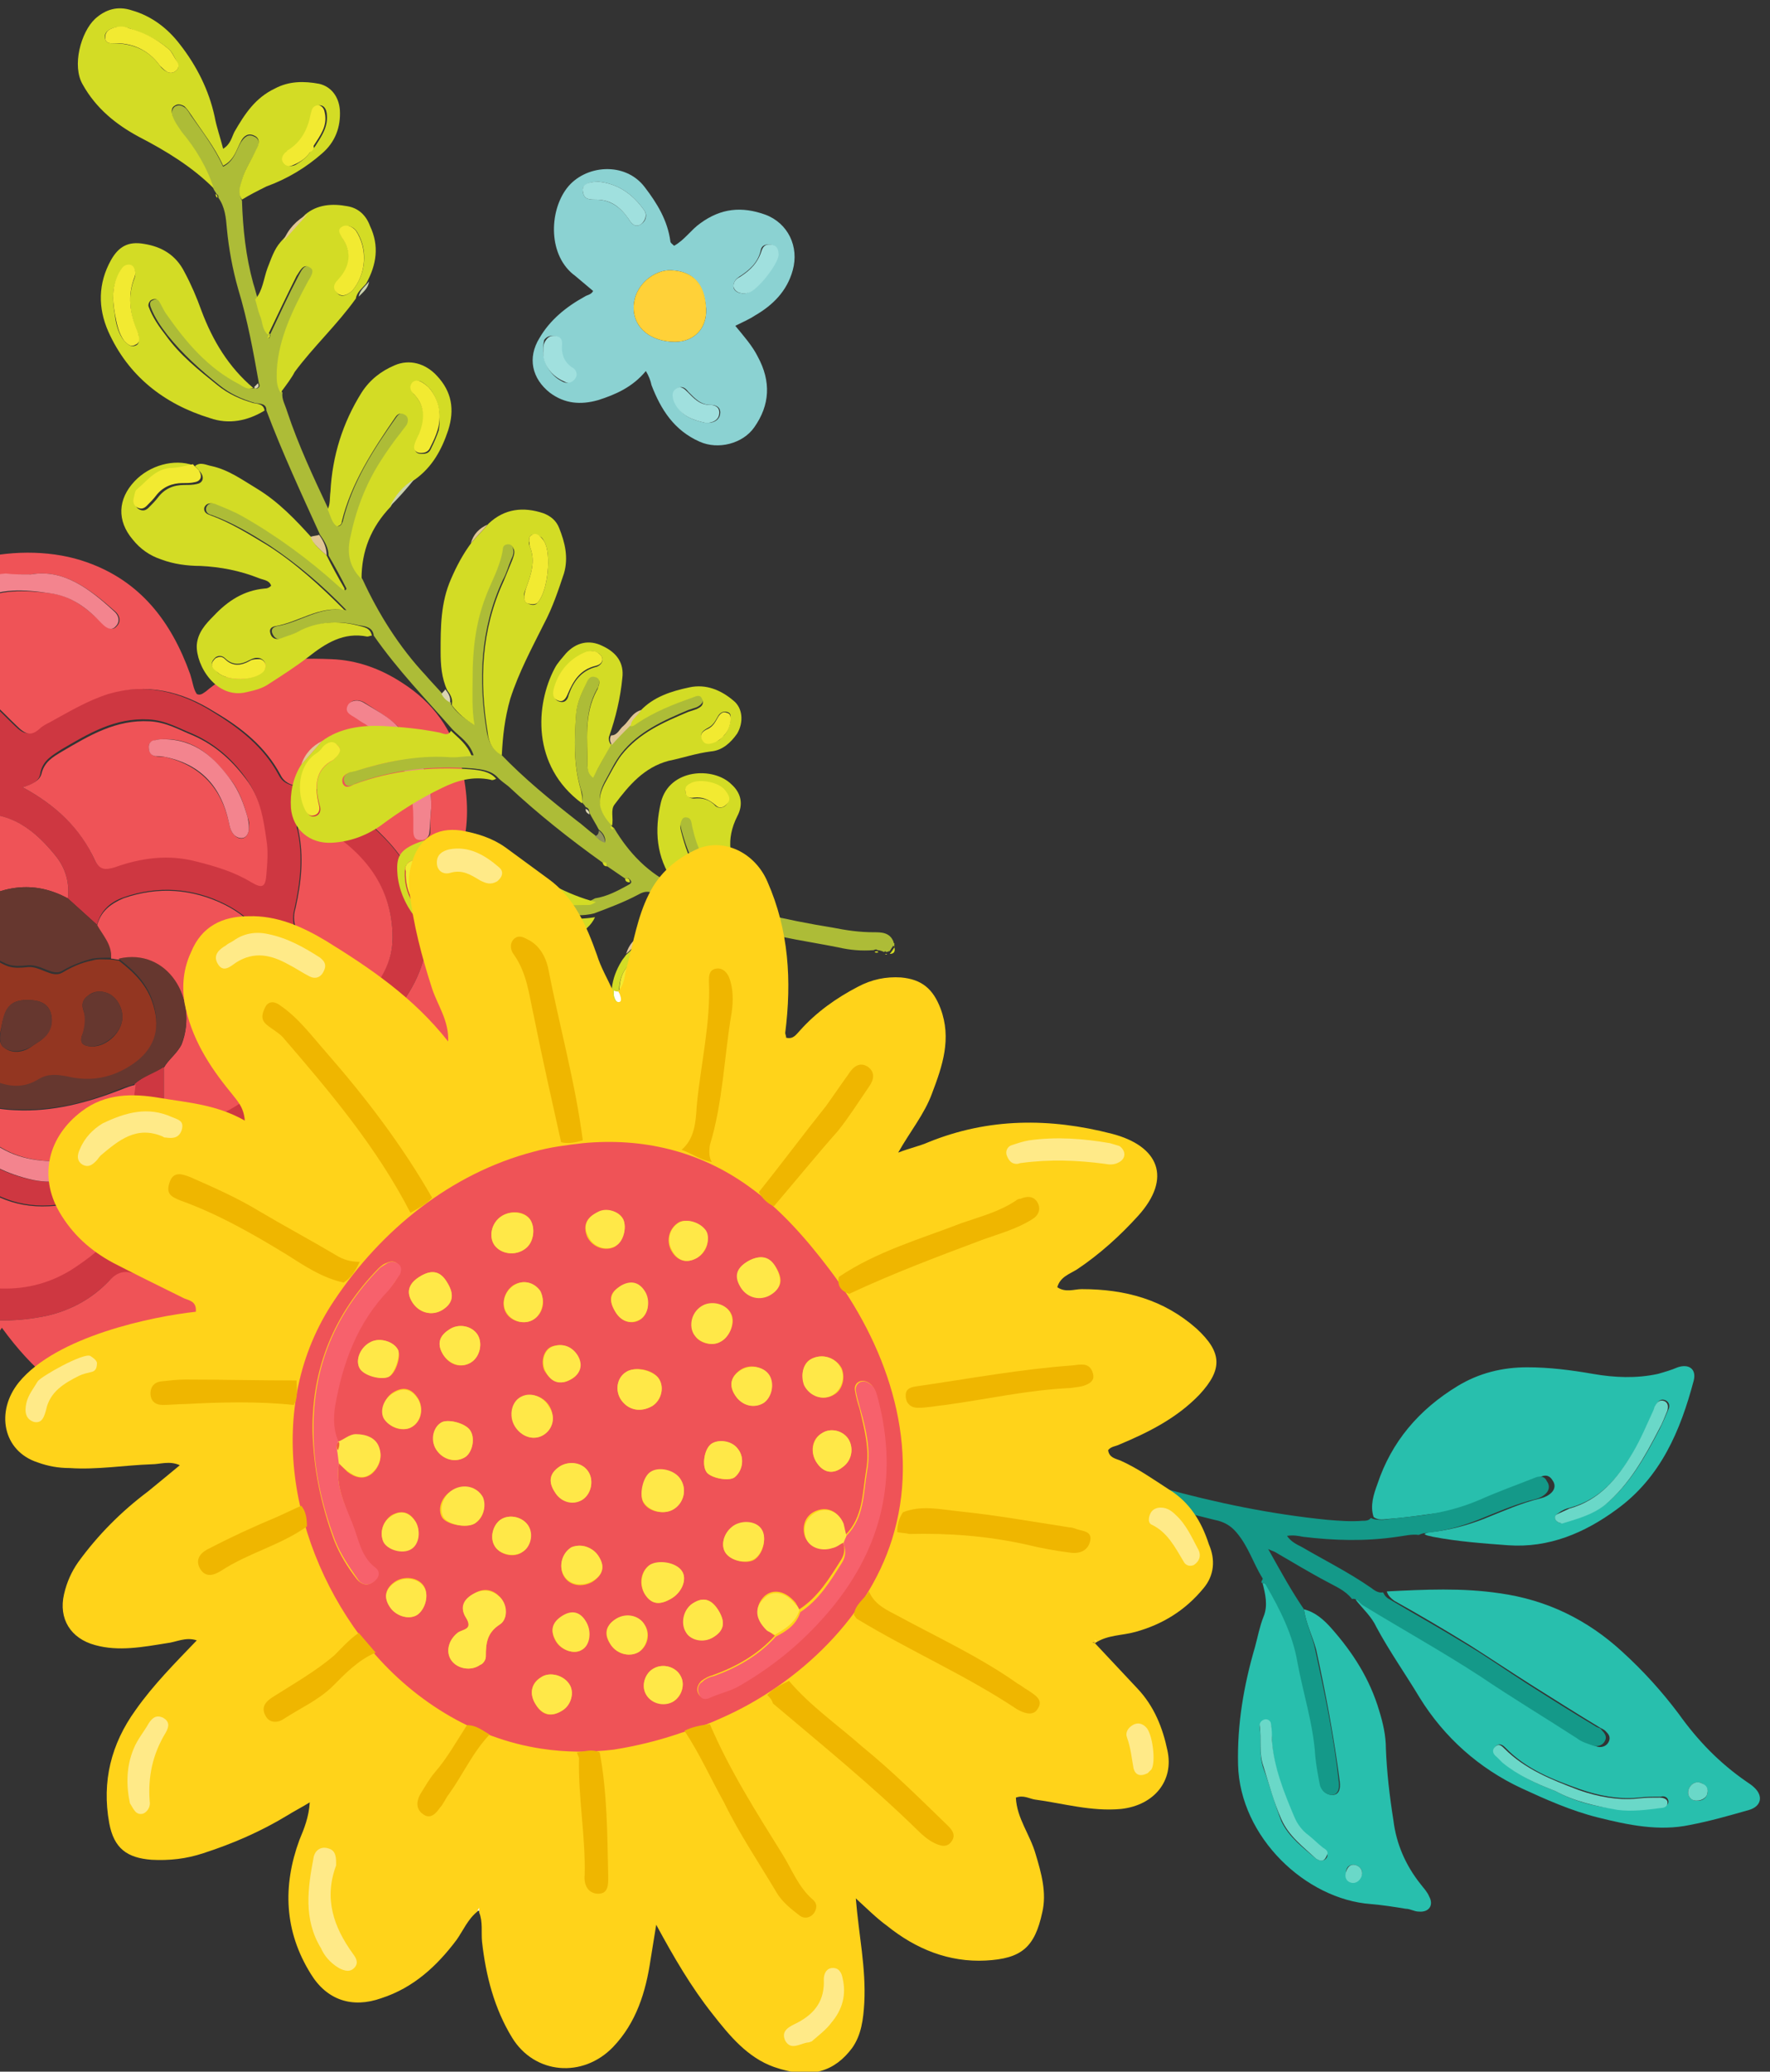 <?xml version="1.0" encoding="utf-8"?>
<!-- Generator: Adobe Illustrator 28.3.0, SVG Export Plug-In . SVG Version: 6.00 Build 0)  -->
<svg version="1.1" id="Layer_1" xmlns="http://www.w3.org/2000/svg" xmlns:xlink="http://www.w3.org/1999/xlink" x="0px" y="0px"
	 viewBox="0 0 188 220" style="enable-background:new 0 0 188 220;" xml:space="preserve">
<rect x="0" y="0" width="188" height="220" fill="#333333" stroke="none"/>
<style type="text/css">
	.st0{clip-path:url(#SVGID_00000108283046730945136920000002928794235125369505_);}
	.st1{fill:#CE3741;}
	.st2{fill:#EF5357;}
	.st3{fill:#66372F;}
	.st4{fill:#F3848E;}
	.st5{fill:#933621;}
	.st6{fill:#ADBC37;}
	.st7{fill:#D3DC25;}
	.st8{fill:#E0C695;}
	.st9{fill:#CAD2AD;}
	.st10{fill:#91945C;}
	.st11{fill:#DBD5B2;}
	.st12{fill:#F2EA31;}
	.st13{fill:#8BD2D2;}
	.st14{fill:#FFD138;}
	.st15{fill:#A0E0DE;}
	.st16{fill:#28BFAD;}
	.st17{fill:#149989;}
	.st18{fill:#6AD8C8;}
	.st19{fill:#FFD31A;}
	.st20{fill:#FFEA88;}
	.st21{fill:#EFB600;}
	.st22{fill:#FFFFFF;}
	.st23{fill:#F7616C;}
	.st24{fill:#FFE848;}
	.st25{fill:#EF6236;}
</style>
<g>
	<defs>
		<rect id="SVGID_1_" width="188" height="220"/>
	</defs>
	<clipPath id="SVGID_00000067956547768439984800000007945152594826366393_">
		<use xlink:href="#SVGID_1_"  style="overflow:visible;"/>
	</clipPath>
	<g style="clip-path:url(#SVGID_00000067956547768439984800000007945152594826366393_);">
		<g>
			<path class="st1" d="M44.9,97c0.1,0.4,0.3,0.7,0.4,1.1c0.3,3.3-0.9,6.1-2.8,8.7c-0.8,1.1-1.8,2-2.7,2.9c-0.7,0.7-0.9,1.5-0.5,2.4
				c1.5,3.3,1.7,6.6,1.2,10.2c-0.6,3.9-2.5,7.2-5.4,9.4c-6.1,4.4-12.9,6.4-20.4,3.7c-1.2-0.4-2.1-0.4-3.1,0.6
				c-1.8,1.9-4,3.1-6.5,3.7c-3.2,0.7-6.4,0.7-9.5,0c-2-0.5-4.2-0.7-5.8-2.1c-2.3-2-4.6-4-6-6.8c-0.4-0.9-1-1.4-2.1-1.3
				c-1,0.1-1.9-0.3-2.8-0.7c-2.2-1.1-4.5-1.9-6.4-3.6c-0.4-0.3-0.9-0.6-1.4-0.6c-0.1-0.8-0.8-1.2-1.5-1.4c-0.9-1.8-1.8-3.5-2.1-5.6
				c-0.1-1.2,0.3-2.2,0.3-3.3c-0.1-4.5,2.2-7.8,5.4-10.5c1.4-1.2,1.4-1.2,0.1-2.6c-1.1-1.1-2.3-2.1-3.1-3.5c-1.8-3-2.2-6.3-1.9-9.7
				c0.3-3.2,1.3-6.1,3.8-8.3c1.3-1.1,2.5-2.4,3.6-3.6c2.6-2.7,5.5-4.5,9.4-5c3.6-0.4,6.9,0.1,10.2,1.2c2.7,0.9,4.4,3,6.3,4.8
				c0.9,0.9,1.5,1,2.4,0.3c0.3-0.3,0.7-0.5,1.1-0.7c2-1.1,4-2.4,6.2-3c4-1.2,7.8-0.3,11.3,1.9c2.8,1.7,5.4,3.7,7,6.7
				c0.4,0.8,1.1,1.1,2,1.2c1.8,0.2,3.5,0.7,4.9,1.8C40.6,88.4,44.2,91.6,44.9,97z M11.1,121.9c0.8-0.4,1.4-1,1.9-1.8
				c0.9-1.5,1.1-3.3,1.3-5c0.9-0.8,2.1-1.2,3.1-1.8c0,1.6,0,3.1,0,4.7c0,1.5,0.4,1.9,1.9,1.6c0.9-0.1,1.7-0.5,2.6-0.8
				c7.3-2.4,9.4-8.7,7.8-15.5c-0.8-3.3-2.8-5.8-5.8-7.3c-3.4-1.7-7.1-2-10.8-0.7c-1.4,0.5-2.4,1.4-2.8,2.9c-1-0.9-2.1-1.9-3.1-2.8
				C7.4,93.8,7,92.3,6,91c-2.3-2.9-5-5-9.1-4.5c-2.3,0.3-4.2,1.2-5.2,3.3c-1.9,4.3-1.8,8.5,1.1,12.4c-1.2,0.1-2.4-0.2-3.6,0.5
				c-1-1-1.3-2.3-1.7-3.6c-0.2-0.5-0.4-1.1-1-0.8c-1.4,0.7-3,1.3-3.5,3.1c-1.5-0.2-2.2,0.9-2.8,1.8c-2,2.9-2.1,6.1-1.1,9.4
				c0.3,0.9,1,1.5,2.1,1.2c0,1.1,0.9,1.7,1.6,2.3c1.5,1.2,3.3,1.9,5.2,2.3c1,0.2,2.1,0.8,3.2,0.2c-0.2-1.3-0.8-2.4-0.6-3.7
				c1.3,0.6,2.7,1.2,4,1.7c-0.1,1.3,0.8,2.2,1.4,3.2c-0.6,0.8-0.2,1.3,0.4,1.9c2,1.9,4.3,3,7,3.6c2.4,0.5,4.5-0.1,6.6-1.1
				C11,123.6,11.4,123,11.1,121.9z M-12.5,74.5c-3.6-0.6-6.5,1.1-9,3.8c-0.9,1-1.9,1.8-3,2.7c-1.1,0.9-2.1,2-2.6,3.2
				c-1.4,2.9-1.4,6-0.7,9.2c0.7,3.2,3.4,5,5.5,7.1c0.7,0.7,1.2,0.2,1.6-0.5c1.1-2.1,3-3.4,5-4.3c2.2-1,3-2.5,3.4-4.7
				c0.7-4.9,5.6-8.1,9.6-8c1.5,0,1.6-1,2.1-1.9c0.6-0.9,0.3-1.6-0.4-2.4C-4.3,75.7-7.9,74.1-12.5,74.5z M-15,121.2
				c-0.5,6.1,2.7,10.1,6.9,13.7c5.2,1.9,10.5,3.1,15.6-0.1c3.9-2.4,7.2-5.6,7.2-11.1c-1.2,0.8-2.3,1.5-3.3,2.2c-1.9,1.2-4,2-6.2,2.1
				c-3.7,0.2-6.8-1.3-9.3-4c-1.2-1.3-2.5-2.1-4.3-1.8c-0.6,0.1-1.2-0.1-1.8-0.2C-11.8,121.9-13.3,121.5-15,121.2z M2.4,83.6
				c3.5,1.9,6.1,4.3,7.6,7.6c0.5,1.1,1.1,1.1,2.1,0.7c2.8-0.9,5.7-1.4,8.7-0.6c2,0.5,4,1.1,5.8,2.2c1.2,0.7,1.5,0.5,1.6-0.9
				c0-1.2,0.1-2.4,0-3.6c-0.3-2.1-0.6-4.2-1.9-6.1c-1.5-2.2-3.4-3.9-5.9-5c-1.5-0.6-2.8-1.4-4.6-1.5c-3.6-0.2-6.4,1.5-9.3,3.2
				c-0.9,0.6-1.9,1.1-2.2,2.4C4.2,83,3.4,83.3,2.4,83.6z M33.7,110.5c-0.5,0.4-0.5,0.7-0.6,1.1c-1.3,4.7-4.1,8.2-8.7,10
				c-1.4,0.5-2.8,0.9-4.3,1.3c-1.1,0.2-1.8,0.6-1.9,2c-0.2,2-0.7,3.9-1.7,5.7c-0.9,1.7-0.8,1.8,1.1,2.3c0.3,0.1,0.6,0.1,0.9,0.2
				c5,0.4,9.6-0.6,13.7-3.6c2.1-1.5,3.7-3.5,4.3-5.8C37.9,119,37.9,114.3,33.7,110.5z M41.7,99.6c0-5.9-3.7-9.6-8.3-12.2
				c-0.2-0.1-0.4-0.2-0.6-0.3c-1-0.2-1.5,0.1-1.2,1.1c0.6,2.7,0.3,5.5-0.3,8.2c-0.3,1.1-0.2,1.9,0.3,2.7c0.9,1.6,1.8,3.4,1.9,5.2
				c0.1,1.8,1.4,2.3,2.5,3.1c0.6,0.4,1.3,0.3,1.8-0.3C39.7,104.9,41.7,102.8,41.7,99.6z M-23.5,105.8c-1.5,0.8-2.3,1.9-3.3,2.9
				c-2.4,2.6-2.4,5.8-2.2,9c0.1,2.1,1.6,3.4,3.2,4.6c1.9,1.4,4,2.5,6.2,3.5c0.6,0.3,1.3,0.3,1.3-0.6c0-2.9,0.7-5.8-2.3-8.1
				c-2.4-1.9-3.1-4.7-2.7-7.8C-23.2,108.2-23.1,107.1-23.5,105.8z"/>
			<path class="st2" d="M44.9,97c-0.6-5.4-4.3-8.6-8.2-11.7c-1.5-1.2-3.2-1.6-4.9-1.8c-0.9-0.1-1.6-0.4-2-1.2c-1.6-3-4.1-5-7-6.7
				c-3.5-2.2-7.2-3.1-11.3-1.9c-2.2,0.7-4.2,1.9-6.2,3c-0.4,0.2-0.8,0.4-1.1,0.7c-0.9,0.8-1.5,0.6-2.4-0.3c-1.9-1.8-3.6-3.9-6.3-4.8
				c-3.3-1.1-6.6-1.6-10.2-1.2c-3.9,0.5-6.8,2.2-9.4,5c-1.2,1.2-2.4,2.5-3.6,3.6c-2.5,2.2-3.5,5.1-3.8,8.3c-0.3,3.4,0.1,6.7,1.9,9.7
				c0.8,1.4,2,2.4,3.1,3.5c1.4,1.4,1.3,1.4-0.1,2.6c-3.3,2.7-5.5,6-5.4,10.5c0,1.1-0.4,2.1-0.3,3.3c0.2,2.1,1.2,3.8,2.1,5.6
				c-10.2-0.1-17.6-9.4-16-19.6c1.2-7.5,6.2-11,12.6-13.3c0.5-0.2,1-0.2,1.4-0.3c0.4-0.7-0.2-1-0.4-1.5c-1.9-3.6-3-7.3-2.4-11.4
				c1-6.3,5-9.7,11-11.1c3.3-0.8,6.5-0.7,9.7,0.5c0.9,0.3,1.3,0.2,1.8-0.5c4.6-6.9,15-8.7,21.7-6.3c5.7,2,9,6.3,11,11.9
				c0.1,0.3,0.2,0.7,0.3,1.1c0.1,0.4,0.2,0.7,0.4,1c0.4,0.2,0.7-0.1,1-0.3c3.9-3.3,8.5-3.6,13.3-3.4c2.7,0.1,5.2,1,7.5,2.5
				c3.3,2.1,5.4,5,6.3,8.8C50.4,87.2,49.5,92.5,44.9,97z M3.3,61c-1.2,0-2,0-2.7,0c-1.4,0-2.6,0.6-3.8,1.2c-0.8,0.4-1,1.2-0.7,1.9
				c0.5,0.9,1,0,1.4-0.2C0,62.5,2.7,62.7,5.4,63c2.3,0.3,3.9,1.7,5.5,3.2c0.4,0.4,1,0.9,1.5,0.3c0.5-0.5,0.3-1.2-0.2-1.6
				C9.5,62.5,6.7,60.4,3.3,61z M45.8,85.8c0.1-3-1.2-5.5-2.8-7.8c-1.1-1.5-2.8-2.4-4.3-3.4c-0.5-0.3-1.3-0.4-1.6,0.2
				c-0.5,0.7,0.3,1,0.7,1.4c0.4,0.3,0.7,0.5,1.1,0.7c3.5,2.4,5.2,5.8,5.1,10c0,0.4,0,0.9,0,1.3c0,0.5,0.1,0.9,0.7,1
				c0.5,0,0.9-0.3,1-0.7C45.7,87.6,45.7,86.7,45.8,85.8z M-43,108.2c-0.8,0.3-0.9,0.9-0.6,1.6c1.7,3.6,3.5,7.1,7.3,8.9
				c0.7,0.3,1.4,0.9,2,0c0.6-1-0.4-1.3-1-1.6c-2.5-1.1-3.9-3.1-5.2-5.3c-0.5-0.8-0.9-1.7-1.2-2.6C-41.9,108.7-42.3,108.2-43,108.2z
				 M-33.5,77.7c0,0.4,0,0.9,0,1.3c0,0.8,0.2,1.6,1.2,1.5c0.8-0.1,0.6-0.9,0.6-1.4c0-0.2,0-0.4,0-0.7c-0.1-2.3,0.6-4.3,2.4-5.8
				c0.3-0.2,0.5-0.5,0.8-0.8c0.3-0.3,0.4-0.6,0.1-1c-0.3-0.4-0.7-0.5-1.2-0.2c-0.4,0.3-0.9,0.5-1.3,0.9
				C-32.7,73.2-33.5,75.3-33.5,77.7z"/>
			<path class="st2" d="M-28.9,124.6c0.6,0,1.1,0.2,1.4,0.6c1.8,1.7,4.2,2.5,6.4,3.6c0.9,0.4,1.7,0.8,2.8,0.7c1-0.1,1.6,0.4,2.1,1.3
				c1.4,2.8,3.8,4.8,6,6.8c1.6,1.4,3.8,1.6,5.8,2.1c3.1,0.7,6.3,0.7,9.5,0c2.5-0.6,4.7-1.8,6.5-3.7c1-1.1,1.9-1.1,3.1-0.6
				c7.5,2.7,14.3,0.7,20.4-3.7c3-2.2,4.8-5.5,5.4-9.4c0.6-3.6,0.3-6.9-1.2-10.2c-0.4-1-0.2-1.7,0.5-2.4c1-0.9,2-1.9,2.7-2.9
				c1.9-2.6,3.1-5.4,2.8-8.7c3.3,1.6,5.2,4.6,7,7.6c0.5,0.9,0.9,1.9,1.4,2.8c1.3,2.6,1.4,5.3,0.4,8c-1.6,4.5-5.3,7.5-10.7,8.7
				c0.6,4.1-0.3,7.7-3.1,10.9c-3.1,3.5-6.9,3.4-11.1,2.3c-0.2,3.4-1.5,6.1-4,8.3c-6,5.5-14.5,4.2-19.7,0c-2-1.6-3.7-3.5-5.3-5.7
				c-0.7,1-1.3,1.9-1.9,2.8c-3.8,6.1-11.1,7.6-17.5,5.2c-5.9-2.2-9.4-6.8-11.4-12.4C-32.1,132.4-31.4,128.3-28.9,124.6z M-12.7,147
				c1.6-0.4,3.4-0.4,5.1-1c0.8-0.3,1.5-0.7,2.2-1.1c0.4-0.2,0.6-0.7,0.3-1.2c-0.2-0.4-0.6-0.4-1-0.3c-0.4,0.1-0.8,0.3-1.2,0.5
				c-1.4,0.6-2.8,0.9-4.3,0.9c-2-0.1-4,0.2-5.9-0.7c-0.5-0.2-0.9,0-1.1,0.4c-0.2,0.4,0,0.7,0.3,1c0.3,0.2,0.6,0.5,0.9,0.6
				C-15.9,146.6-14.3,146.8-12.7,147z M52,113c0.2-2.3-0.9-4.2-2-6.1c-0.3-0.5-0.8-0.8-1.3-0.5c-0.5,0.3-0.4,0.8-0.3,1.2
				c0.2,0.6,0.6,1.2,0.8,1.8c1.1,2.3,1.3,4.5-0.1,6.8c-0.3,0.5-0.6,1.1-0.8,1.6c-0.1,0.4-0.2,1,0.3,1.2c0.6,0.3,1.1,0,1.3-0.5
				C50.9,116.7,52.3,115.1,52,113z M18.7,147.4c1.6-0.6,3.3-1.3,4.7-2.5c1.2-1,2-2.2,2.5-3.6c0.2-0.5,0.3-1.1-0.3-1.4
				c-0.6-0.3-1,0.1-1.3,0.6c-0.4,0.8-0.8,1.6-1.4,2.2c-1.3,1.4-3,2.2-4.7,2.8c-0.5,0.2-1,0.4-0.9,1
				C17.4,147.3,17.9,147.4,18.7,147.4z M40.8,130.1c0-0.3-0.2-0.7-0.7-0.9c-0.5-0.2-0.9,0.2-1,0.6c-0.3,1.1-1,2-1.7,2.8
				c-0.3,0.3-0.6,0.7-0.6,1.1c-0.1,0.7,0.4,1.2,1.1,0.9C38.8,134.4,40.8,131.4,40.8,130.1z"/>
			<path class="st2" d="M-12.5,74.5c4.6-0.4,8.2,1.2,11.3,4.3c0.7,0.7,1,1.4,0.4,2.4C-1.3,82-1.4,83-2.9,83c-4-0.1-8.9,3.1-9.6,8
				c-0.3,2.2-1.1,3.7-3.4,4.7c-2,0.9-3.8,2.3-5,4.3c-0.4,0.7-0.9,1.2-1.6,0.5c-2.1-2.1-4.8-3.9-5.5-7.1c-0.6-3.1-0.7-6.2,0.7-9.2
				c0.6-1.2,1.6-2.4,2.6-3.2c1-0.8,2.1-1.7,3-2.7C-19,75.6-16.1,73.9-12.5,74.5z"/>
			<path class="st2" d="M10.3,98.3c0.4-1.5,1.4-2.3,2.8-2.9c3.7-1.3,7.4-1,10.8,0.7c3,1.5,5,4.1,5.8,7.3c1.6,6.8-0.4,13.1-7.8,15.5
				c-0.8,0.3-1.7,0.6-2.6,0.8c-1.5,0.3-1.8-0.1-1.9-1.6c0-1.6,0-3.1,0-4.7c0.5-0.9,1.4-1.5,1.9-2.5c1.8-4.7-1.5-10.2-6.7-9
				c-0.3,0-0.5-0.1-0.8-0.1C11.8,100.3,10.9,99.4,10.3,98.3z"/>
			<path class="st2" d="M-15,121.2c1.7,0.3,3.3,0.6,4.8,0.9c0.6,0.1,1.2,0.3,1.8,0.2c1.8-0.2,3.1,0.5,4.3,1.8c2.4,2.7,5.5,4.2,9.3,4
				c2.3-0.1,4.3-0.9,6.2-2.1c1.1-0.7,2.1-1.4,3.3-2.2c0,5.5-3.3,8.6-7.2,11.1c-5.1,3.1-10.4,2-15.6,0.1
				C-12.3,131.4-15.5,127.3-15,121.2z"/>
			<path class="st2" d="M2.4,83.6c1-0.3,1.8-0.7,2-1.4c0.3-1.3,1.2-1.8,2.2-2.4c2.9-1.7,5.7-3.4,9.3-3.2c1.8,0.1,3.1,0.9,4.6,1.5
				c2.5,1.1,4.3,2.8,5.9,5c1.3,1.9,1.6,4,1.9,6.1c0.2,1.2,0.1,2.4,0,3.6c-0.1,1.4-0.4,1.6-1.6,0.9c-1.8-1.1-3.8-1.7-5.8-2.2
				c-3-0.8-5.9-0.4-8.7,0.6c-1,0.3-1.6,0.3-2.1-0.7C8.5,87.9,5.9,85.5,2.4,83.6z M17.3,78.5c-0.1,0-0.4,0-0.8,0.1
				c-0.4,0.1-0.7,0.3-0.7,0.7c0,0.5,0.2,0.9,0.7,1c0.4,0.1,0.7,0,1.1,0.1c3.7,0.9,5.9,3.3,6.7,6.9c0.1,0.5,0.2,1,0.6,1.4
				c0.6,0.6,1.3,0.4,1.5-0.4c0.1-0.5,0.1-1-0.1-1.5c-0.4-1.4-0.9-2.9-1.8-4C22.7,80.5,20.8,78.4,17.3,78.5z"/>
			<path class="st2" d="M33.7,110.5c4.2,3.7,4.1,8.5,2.8,13.2c-0.6,2.3-2.2,4.3-4.3,5.8c-4.1,2.9-8.8,3.9-13.7,3.6
				c-0.3,0-0.6-0.1-0.9-0.2c-1.9-0.5-2-0.7-1.1-2.3c1-1.8,1.5-3.7,1.7-5.7c0.2-1.4,0.9-1.8,1.9-2c1.4-0.3,2.9-0.7,4.3-1.3
				c4.7-1.8,7.4-5.3,8.7-10C33.3,111.3,33.2,110.9,33.7,110.5z"/>
			<path class="st3" d="M12.6,101.8c5.2-1.2,8.5,4.3,6.7,9c-0.4,1-1.3,1.6-1.9,2.5c-1,0.7-2.2,1-3.1,1.8c-0.5,0.2-1,0.3-1.5,0.5
				c-3.6,1.5-7.3,2.4-11.3,2.2c-2.4-0.1-4.7-0.8-7-1.4c-1.3-0.6-2.7-1.2-4-1.7c-0.6-0.5-1.3-1-1.8-1.6c-2.2-2.2-2.5-4.8-1.6-7.6
				c0.4-1.2,1.4-1.9,2.1-2.9c1.1-0.7,2.4-0.4,3.6-0.5c0,0,0,0.1,0,0.1c0,0.4-0.2,0.7-0.4,1c-1.2,1.6-1.5,3.4-1.4,5.3
				c0.2,2.6,3.5,6.1,6,6c1,0,2.1-0.1,3,0.3c1.5,0.5,2.8,0.4,4.1-0.4c0.9-0.6,1.9-0.6,3-0.3c2.5,0.5,4.9,0.1,7-1.3
				c2.2-1.5,3-3.6,2.2-6.2C15.7,104.5,14.3,103.1,12.6,101.8z"/>
			<path class="st2" d="M41.7,99.6c0,3.2-1.9,5.3-3.8,7.5c-0.5,0.6-1.2,0.7-1.8,0.3c-1.1-0.8-2.4-1.3-2.5-3.1
				c-0.1-1.8-1-3.6-1.9-5.2c-0.5-0.9-0.6-1.7-0.3-2.7c0.6-2.7,0.9-5.4,0.3-8.2c-0.2-1,0.3-1.4,1.2-1.1c0.2,0.1,0.4,0.2,0.6,0.3
				C38,89.9,41.7,93.6,41.7,99.6z"/>
			<path class="st2" d="M-7.1,102.2c-2.9-3.9-3-8.1-1.1-12.4c0.9-2.1,2.8-3,5.2-3.3C1,86,3.7,88.1,6,91c1,1.3,1.4,2.8,1.2,4.4
				c-3.7-2-7.1-1.3-10.5,0.8c-2.1,1.3-3.1,3.1-3,5.6C-6.6,101.9-6.9,102.1-7.1,102.2L-7.1,102.2z"/>
			<path class="st2" d="M-10.7,102.7c-0.7,1-1.7,1.7-2.1,2.9c-1,2.9-0.6,5.4,1.6,7.6c0.6,0.6,1.2,1.1,1.8,1.6
				c-0.2,1.3,0.4,2.5,0.6,3.7c-1.1,0.6-2.2,0-3.2-0.2c-1.9-0.4-3.7-1.1-5.2-2.3c-0.7-0.6-1.6-1.2-1.6-2.3c0-0.7-0.1-1.4-0.2-2.2
				c-0.6-2.8-0.6-5.6,1.3-8c0.6-0.7,0.7-1.4,0.7-2.2c0.5-1.8,2.1-2.3,3.5-3.1c0.6-0.3,0.8,0.3,1,0.8
				C-12,100.4-11.7,101.7-10.7,102.7z"/>
			<path class="st2" d="M-23.5,105.8c0.4,1.3,0.3,2.4,0.2,3.4c-0.4,3.1,0.3,6,2.7,7.8c2.9,2.3,2.3,5.2,2.3,8.1
				c0,0.9-0.6,0.9-1.3,0.6c-2.2-1-4.3-2-6.2-3.5c-1.6-1.2-3.1-2.4-3.2-4.6c-0.2-3.2-0.2-6.4,2.2-9C-25.8,107.7-25,106.6-23.5,105.8z
				"/>
			<path class="st3" d="M-6.3,101.8c0-2.4,1-4.3,3-5.6c3.4-2.1,6.8-2.8,10.5-0.8c1,0.9,2.1,1.9,3.1,2.8c0.6,1.1,1.6,2.1,1.5,3.5
				c-0.7,0-1.4,0-2,0.1c-1.1,0.3-2.2,0.7-3.2,1.3c-1,0.6-2.2-0.7-3.6-0.6c-1.9,0.2-2.2,0-3.9-1c-0.2-0.1-0.6-0.3-0.8-0.3
				C-3.2,101.4-4.8,101-6.3,101.8z"/>
			<path class="st2" d="M-5.4,116.5c2.3,0.6,4.5,1.3,7,1.4c4,0.2,7.7-0.8,11.3-2.2c0.5-0.2,1-0.4,1.5-0.5c-0.2,1.7-0.4,3.5-1.3,5
				c-0.5,0.8-1,1.4-1.9,1.8c-0.9-0.1-1.7,0.2-2.5,0.6c-0.7,0.3-1.3,0.7-2.1,0.7c-2.8,0.1-5.4-0.4-7.7-2.3c-0.7-0.6-1.5-1.5-2.7-1.2
				C-4.5,118.8-5.4,117.9-5.4,116.5z"/>
			<path class="st4" d="M-3.9,119.8c1.2-0.3,2,0.6,2.7,1.2c2.3,1.9,4.9,2.4,7.7,2.3c0.8,0,1.4-0.3,2.1-0.7c0.8-0.4,1.6-0.8,2.5-0.6
				c0.3,1-0.1,1.7-1,2.2c-2.1,1-4.2,1.6-6.6,1.1c-2.7-0.6-5-1.7-7-3.6C-4.1,121.1-4.5,120.5-3.9,119.8z"/>
			<path class="st4" d="M-17,101.4c0.1,0.8-0.1,1.6-0.7,2.2c-1.9,2.4-1.9,5.2-1.3,8c0.1,0.7,0.2,1.4,0.2,2.2
				c-1.1,0.2-1.8-0.3-2.1-1.2c-1-3.3-0.9-6.4,1.1-9.4C-19.1,102.2-18.5,101.1-17,101.4z"/>
			<path class="st4" d="M3.3,61c3.4-0.6,6.2,1.5,8.8,3.9c0.5,0.4,0.7,1.1,0.2,1.6c-0.5,0.6-1.1,0.1-1.5-0.3
				c-1.5-1.6-3.2-2.9-5.5-3.2c-2.7-0.4-5.3-0.6-7.8,0.8c-0.4,0.3-1,1.1-1.4,0.2c-0.4-0.7-0.2-1.4,0.7-1.9c1.2-0.6,2.4-1.1,3.8-1.2
				C1.3,61,2.1,61,3.3,61z"/>
			<path class="st4" d="M45.8,85.8c-0.1,0.9-0.1,1.8-0.2,2.7c-0.1,0.5-0.5,0.8-1,0.7c-0.6,0-0.7-0.5-0.7-1c0-0.4,0-0.9,0-1.3
				c0-4.2-1.6-7.6-5.1-10c-0.4-0.2-0.8-0.5-1.1-0.7c-0.5-0.3-1.2-0.6-0.7-1.4c0.4-0.5,1.1-0.5,1.6-0.2c1.6,1,3.3,1.8,4.3,3.4
				C44.6,80.3,45.9,82.8,45.8,85.8z"/>
			<path class="st4" d="M-43,108.2c0.7,0,1.1,0.5,1.3,1.1c0.3,0.9,0.7,1.8,1.2,2.6c1.3,2.2,2.7,4.2,5.2,5.3c0.6,0.3,1.6,0.6,1,1.6
				c-0.6,0.9-1.3,0.3-2,0c-3.8-1.8-5.6-5.3-7.3-8.9C-43.9,109.1-43.8,108.5-43,108.2z"/>
			<path class="st4" d="M-33.5,77.7c0-2.4,0.8-4.5,2.6-6.1c0.4-0.3,0.8-0.6,1.3-0.9c0.4-0.3,0.9-0.2,1.2,0.2c0.3,0.4,0.1,0.7-0.1,1
				c-0.2,0.3-0.5,0.6-0.8,0.8c-1.8,1.5-2.5,3.5-2.4,5.8c0,0.2,0,0.4,0,0.7c0,0.6,0.2,1.4-0.6,1.4c-1,0.1-1.1-0.8-1.2-1.5
				C-33.5,78.6-33.5,78.2-33.5,77.7z"/>
			<path class="st4" d="M-12.7,147c-1.6-0.3-3.2-0.5-4.7-1c-0.3-0.1-0.7-0.3-0.9-0.6c-0.3-0.2-0.5-0.6-0.3-1
				c0.2-0.5,0.6-0.7,1.1-0.4c1.9,0.9,3.9,0.7,5.9,0.7c1.5,0,2.9-0.2,4.3-0.9c0.4-0.2,0.8-0.4,1.2-0.5c0.4-0.1,0.8,0,1,0.3
				c0.2,0.5,0.1,0.9-0.3,1.2c-0.7,0.4-1.4,0.8-2.2,1.1C-9.2,146.6-11,146.7-12.7,147z"/>
			<path class="st4" d="M52,113c0.3,2.1-1.1,3.7-1.9,5.5c-0.2,0.5-0.7,0.8-1.3,0.5c-0.5-0.3-0.4-0.8-0.3-1.2
				c0.2-0.6,0.5-1.1,0.8-1.6c1.4-2.3,1.2-4.5,0.1-6.8c-0.3-0.6-0.6-1.2-0.8-1.8c-0.2-0.4-0.2-1,0.3-1.2c0.5-0.3,1,0,1.3,0.5
				C51.1,108.8,52.2,110.7,52,113z"/>
			<path class="st4" d="M18.7,147.4c-0.8,0-1.3-0.1-1.4-0.7c-0.1-0.6,0.4-0.9,0.9-1c1.8-0.6,3.4-1.4,4.7-2.8c0.6-0.7,1-1.4,1.4-2.2
				c0.3-0.5,0.7-0.9,1.3-0.6c0.6,0.3,0.5,0.9,0.3,1.4c-0.5,1.4-1.4,2.6-2.5,3.6C21.9,146.1,20.2,146.8,18.7,147.4z"/>
			<path class="st4" d="M40.8,130.1c0.1,1.3-1.9,4.3-3,4.7c-0.6,0.2-1.2-0.2-1.1-0.9c0.1-0.5,0.4-0.8,0.6-1.1
				c0.7-0.9,1.4-1.7,1.7-2.8c0.1-0.4,0.5-0.8,1-0.6C40.6,129.4,40.8,129.8,40.8,130.1z"/>
			<path class="st5" d="M-6.3,101.8c1.5-0.7,3.1-0.4,4.6-0.4c0.3,0,0.6,0.1,0.8,0.3c1.7,1,2,1.2,3.9,1c1.3-0.1,2.5,1.2,3.6,0.6
				c1-0.6,2.1-1.1,3.2-1.3c0.6-0.2,1.3-0.1,2-0.1c0.3,0,0.5,0.1,0.8,0.1c1.7,1.3,3.1,2.7,3.7,4.8c0.8,2.6,0,4.7-2.2,6.2
				c-2.2,1.5-4.5,1.9-7,1.3c-1.1-0.2-2-0.3-3,0.3c-1.3,0.8-2.6,0.9-4.1,0.4c-0.9-0.3-2-0.3-3-0.3c-2.6,0-5.9-3.4-6-6
				c-0.1-1.9,0.2-3.7,1.4-5.3c0.2-0.3,0.4-0.6,0.4-1C-6.9,102.1-6.6,101.9-6.3,101.8z M2.9,106.2c-1.6,0-2.3,0.6-2.7,2.6
				c-0.2,0.9-0.5,2,0.3,2.5c0.8,0.6,2,0.5,2.9-0.2c0.3-0.2,0.6-0.4,0.9-0.6c1-0.8,1.4-1.8,1.1-2.9C5.1,106.6,4.3,106.2,2.9,106.2z
				 M13,108c0-1-0.6-2.1-1.5-2.5c-0.7-0.3-1.5-0.3-2.1,0.2c-0.6,0.4-0.8,1-0.5,1.7c0.3,0.9,0.2,1.7-0.2,2.6c-0.2,0.6,0,1,0.7,1.1
				C11.1,111.4,13,109.7,13,108z M-3.3,110.7c0.3-1.9,0.2-3.7,0.9-5.2c0.2-0.5-0.2-0.9-0.7-1c-0.8-0.2-1.4,0.1-1.8,0.8
				C-6.2,107.7-5.9,108.9-3.3,110.7z"/>
			<path class="st4" d="M17.3,78.5c3.5,0,5.5,2,7.2,4.3c0.9,1.2,1.4,2.6,1.8,4c0.1,0.5,0.2,1,0.1,1.5c-0.2,0.8-0.9,0.9-1.5,0.4
				c-0.4-0.4-0.5-0.9-0.6-1.4c-0.8-3.7-2.9-6.1-6.7-6.9c-0.4-0.1-0.7-0.1-1.1-0.1c-0.5-0.1-0.7-0.4-0.7-1c0-0.4,0.3-0.7,0.7-0.7
				C16.8,78.5,17.2,78.5,17.3,78.5z"/>
			<path class="st3" d="M2.9,106.2c1.4,0,2.2,0.4,2.5,1.4c0.3,1.1,0,2.2-1.1,2.9c-0.3,0.2-0.6,0.4-0.9,0.6c-1,0.6-2.1,0.7-2.9,0.2
				c-0.8-0.5-0.4-1.7-0.3-2.5C0.5,106.9,1.2,106.2,2.9,106.2z"/>
			<path class="st3" d="M13,108c0,1.7-2,3.3-3.6,3.1c-0.7-0.1-0.9-0.5-0.7-1.1c0.3-0.9,0.4-1.8,0.2-2.6c-0.3-0.8-0.1-1.3,0.5-1.7
				c0.7-0.5,1.4-0.5,2.1-0.2C12.4,105.9,13,107,13,108z"/>
			<path class="st3" d="M-3.3,110.7c-2.6-1.8-2.9-3.1-1.6-5.4c0.4-0.8,1-1.1,1.8-0.8c0.5,0.1,0.9,0.5,0.7,1
				C-3.1,107.1-3,108.8-3.3,110.7z"/>
		</g>
		<g>
			<path class="st6" d="M66.4,93.3c-0.6-0.4-1.3-0.9-1.9-1.3c0-0.4-0.2-0.4-0.5-0.4c-3.5-2.5-6.9-5.2-10-8.1
				c-0.4-0.3-0.8-0.6-1.1-0.9c-0.7-0.8-1.8-0.9-2.7-1c-4.2-0.3-8.4,0.1-12.4,1.6c-0.4,0.2-1,0.5-1.2-0.1c-0.3-0.6,0.2-1,0.8-1.2
				c0.1-0.1,0.3-0.1,0.5-0.1c3.2-0.9,6.5-1.7,9.9-1.5c0.8,0.1,1.6-0.1,2.5-0.1c-0.4-1.3-1.4-1.9-2.2-2.7c-2.9-3.3-5.9-6.4-8.4-10
				c-0.1-0.9-0.9-1-1.6-1.1c-2-0.5-4-0.4-5.9,0.5c-0.7,0.3-1.5,0.6-2.2,0.9c-0.6,0.2-0.9-0.1-1.1-0.6c-0.1-0.4,0.1-0.6,0.5-0.7
				c2.5-0.4,4.6-2.2,7.4-1.7c-2.5-2.6-5.2-4.9-8.2-6.9c-1.9-1.2-3.9-2.4-6.1-3.2c-0.4-0.1-0.7-0.3-0.6-0.8c0.2-0.5,0.6-0.5,1.1-0.4
				c1,0.3,2,0.8,2.9,1.3c3.7,2.1,7,4.6,10.2,7.4c0.2,0.2,0.4,0.3,0.6,0.5c0-0.1,0.1-0.1,0.1-0.2c-0.6-1.2-1.2-2.3-1.9-3.5
				c0-0.8-0.4-1.5-0.9-2.2c-2-4.4-4-8.7-5.7-13.2c0-0.8-0.7-0.7-1.2-0.8c-1.4-0.4-2.7-1-3.8-1.9c-2-1.6-3.9-3.3-5.5-5.3
				c-0.7-0.9-1.4-1.9-1.8-3c-0.1-0.3-0.1-0.6,0.2-0.7c0.3-0.2,0.7-0.1,0.9,0.1c0.3,0.4,0.5,0.9,0.8,1.4c2,3,4.4,5.7,7.7,7.4
				c0.5,0.2,0.9,0.6,1.5,0.4c0,0,0-0.1,0-0.1c0.1,0.2,0.2,0.2,0.3,0.1c0.2-0.1,0.2-0.3,0.1-0.5c-0.6-3.4-1.2-6.7-2.2-10
				c-0.6-2.1-1-4.3-1.2-6.4c-0.1-1.2-0.2-2.3-0.9-3.3c0-0.2,0-0.3-0.2-0.4c-0.1-0.2-0.2-0.3-0.3-0.5c-0.8-2.2-2-4.2-3.4-6
				c-0.4-0.5-0.9-1.1-1-1.8c-0.1-0.4,0-0.8,0.3-1c0.4-0.2,0.7-0.1,1,0.1c0.3,0.2,0.5,0.6,0.7,0.9c1.2,1.7,2.5,3.4,3.4,5.4
				c1.2-0.6,1.4-1.8,1.9-2.6c0.4-0.6,0.8-0.9,1.4-0.6c0.7,0.3,0.5,1,0.2,1.5c-0.5,1-1.2,2-1.5,3.2c-0.2,0.7-0.4,1.4,0,2.1
				c0.1,3,0.4,5.9,1.2,8.8c0.2,0.6,0.3,1.1,0.5,1.7c0.2,0.6,0.3,1.1,0.5,1.7c0.2,0.7,0.2,1.5,0.8,2c-0.1,0.1-0.1,0.3-0.2,0.4
				c0,0,0.1,0,0.1,0c0.1-0.1,0.1-0.3,0.1-0.4c1-2.1,1.9-4.1,3-6.2c0.3-0.5,0.6-1.4,1.4-0.9c0.6,0.4,0,1-0.2,1.5
				c-1.6,2.9-3.1,5.9-3.3,9.4c-0.1,0.9-0.1,1.7,0.4,2.4c-0.1,0.7,0.3,1.3,0.5,2c1.2,3.6,2.8,7,4.4,10.4c0.3,0.6,0.4,1.4,1,1.8
				c0.4-0.1,0.4-0.3,0.5-0.5c1-4.2,3.3-7.7,5.7-11.1c0.3-0.4,0.5-0.5,0.9-0.3c0.5,0.2,0.5,0.7,0.3,1.1c-0.1,0.3-0.4,0.5-0.6,0.8
				c-0.7,1-1.5,2.1-2.2,3.1c-1.5,2.5-2.5,5.2-3.2,8.1c-0.4,1.8,0,3.1,1.2,4.4c1.7,3.7,3.9,7.2,6.7,10.2c0.6,0.7,1.2,1.3,1.8,2
				c0.2,0.4,0.5,0.7,0.9,0.9l0,0c0,0.1,0,0.2,0,0.2c0.6,0.9,1.4,1.5,2.4,2.1c-0.3-1.7-0.2-3.4-0.2-5.1c0-2.8,0.3-5.6,1.3-8.3
				c0.6-1.7,1.6-3.4,1.9-5.2c0.1-0.3,0.2-0.6,0.6-0.6c0.3,0,0.6,0.3,0.6,0.6c0.1,0.4,0,0.7-0.2,1.1c-0.3,0.7-0.5,1.5-0.9,2.2
				c-2.4,5.2-2.6,10.6-1.7,16.1c0.2,1.1,0.6,1.9,1.5,2.4c2.5,2.6,5.2,4.8,8,7c0.7,0.5,1.3,1.1,2,1.6c0.3,0.3,0.6,0.7,1.1,0.7
				c0-0.6-0.3-1-0.7-1.3c-0.3-0.6-0.7-1.2-1-1.8c0-0.3-0.1-0.5-0.4-0.6c-0.1-0.2-0.2-0.3-0.4-0.5c0.1-0.5,0.1-0.9-0.1-1.4
				c-0.8-2.6-0.7-5.4-0.5-8.1c0.1-1.2,0.7-2.3,1.2-3.5c0.1-0.3,0.4-0.5,0.8-0.4c0.5,0.1,0.5,0.5,0.4,0.9c0,0.2-0.1,0.3-0.2,0.5
				c-1.4,2.5-1,5.3-1,8c0,0.5,0.1,0.9,0.6,1.3c0.7-1.2,1.3-2.4,1.9-3.5c0.7-0.7,1.4-1.4,2-2.1c0.4,0.1,0.6-0.1,0.8-0.3
				c1.8-1.2,3.7-2,5.8-2.7c0.4-0.1,0.9-0.3,1.1,0.2c0.2,0.5-0.2,0.8-0.6,1c-0.3,0.1-0.6,0.2-0.9,0.3c-2.6,1.1-5.3,2.3-7.1,4.6
				c-0.7,0.9-1.1,1.8-1.6,2.7c-1.1,1.9-0.9,3.1,0.6,4.8c0,0,0,0,0,0c-0.1,0.2-0.1,0.3,0.2,0.4c1.6,2.7,3.7,4.9,6.6,6.2
				c1.6,0.8,3.3,1.5,5.2,1.9c-0.1-0.6-0.4-0.7-0.6-0.9c-2.2-1.8-3.3-4.3-4-6.9c-0.1-0.4-0.2-0.7-0.1-1.1c0.1-0.3,0.1-0.5,0.5-0.6
				c0.3,0,0.5,0.1,0.6,0.4c0.1,0.3,0.2,0.6,0.2,0.9c0.4,1.8,1.2,3.4,2.2,4.9c1.3,1.9,3,3.3,5.1,4.3c2.5,0.6,5,1.1,7.5,1.5
				c1.5,0.3,2.9,0.5,4.4,0.5c0.8,0,1.7,0,2.1,1c0,0.1,0,0.1,0.1,0.2c0,0,0,0.2,0,0.1c-0.2,0.2-0.3,0.4-0.5,0.7
				c-0.1,0-0.2,0.1-0.4,0.1c0-0.1-0.1-0.1-0.2,0c-0.2-0.1-0.5-0.2-0.7-0.2c-0.1-0.1-0.2-0.1-0.4,0c-1.3,0.1-2.5,0-3.8-0.3
				c-3-0.6-6.1-1-9-1.9c-0.6-0.2-1.1-0.3-1.7-0.2c-1.2-0.8-2.1,0.1-2.8,0.7c-1.8,1.3-3.6,2.7-5,4.4c-0.3,0.4-0.6,0.7-1.1,0.9
				c-0.5,0.2-0.8,0-0.8-0.6c0-0.3,0.1-0.6,0.4-0.8c1.3-1,2.2-2.3,3.5-3.3c0.9-0.7,1.9-1.3,2.8-2.3c-1.1-0.5-2.1-0.9-3.2-1.4
				c-0.8-0.4-1.7-0.7-2.5-1.1c-0.6-0.4-1.1-0.4-1.8,0c-1.5,0.8-3.1,1.4-4.7,2c-1.2,0.3-2.3,0.2-3.5,0.1c-2.7-0.3-5.4-0.3-8.1-1.1
				c-1.6-0.5-3-1.4-4.4-2.2c-0.3-0.1-0.4-0.4-0.3-0.7c0.1-0.3,0.4-0.4,0.7-0.4c0.4,0,0.8,0.2,1.2,0.4c0.4,0.3,0.8,0.5,1.3,0.7
				c4,1.9,8.3,1.9,12.5,1.9c0.2,0,0.5-0.2,0.7-0.3c1.3-0.2,2.4-0.8,3.5-1.4c0.6-0.3,0.3-0.5,0-0.8C66.9,93.3,66.7,93.2,66.4,93.3z"
				/>
			<path class="st7" d="M34.7,59c0.6,1.2,1.2,2.3,1.9,3.5c0,0.1-0.1,0.1-0.1,0.2c-0.2-0.2-0.4-0.3-0.6-0.5
				c-3.1-2.8-6.5-5.3-10.2-7.4c-0.9-0.5-1.9-0.9-2.9-1.3c-0.4-0.1-0.9-0.1-1.1,0.4c-0.1,0.5,0.3,0.7,0.6,0.8c2.2,0.8,4.1,2,6.1,3.2
				c3,1.9,5.6,4.3,8.2,6.9c-2.7-0.5-4.9,1.3-7.4,1.7c-0.4,0.1-0.6,0.3-0.5,0.7c0.1,0.5,0.5,0.8,1.1,0.6c0.8-0.3,1.5-0.5,2.2-0.9
				c1.9-0.9,3.9-1,5.9-0.5c0.7,0.2,1.4,0.2,1.6,1.1c-0.2,0-0.3,0.1-0.5,0.1c-2.5-0.5-4.4,0.7-6.3,2.2c-1.3,1-2.7,1.9-4.1,2.8
				c-0.7,0.5-1.5,0.7-2.4,0.9c-3.2,0.8-5.4-2.8-5.3-5c0.1-1.3,0.9-2.2,1.8-3.1c1.5-1.6,3.2-2.7,5.4-2.9c0.3,0,0.5-0.1,0.7-0.3
				c-0.2-0.6-0.8-0.6-1.3-0.8c-2-0.8-4.1-1.2-6.2-1.3c-1.4,0-2.9-0.2-4.2-0.7c-1.2-0.4-2.2-1.1-3-2.1c-1.7-2-1.6-4.3,0.2-6.2
				c1.6-1.7,4.2-2.4,6.2-1.7c-0.8,0.2-1.5,0.4-2.3,0.5c-1.6,0.2-2.4,1.4-3.5,2.3c-0.2,0.2-0.3,0.6-0.3,0.9c-0.1,0.4,0,0.8,0.4,1
				c0.4,0.2,0.7,0.1,1-0.2c0.3-0.3,0.7-0.7,1-1.1c0.7-0.9,1.6-1.3,2.8-1.3c0.4,0,0.9,0,1.3-0.1c0.6-0.1,0.8-0.6,0.5-1.1
				c-0.2-0.3-0.5-0.6-0.7-0.8c0.6-0.5,1.2-0.1,1.8,0c1.8,0.4,3.3,1.5,4.8,2.4c2.3,1.4,4.1,3.3,5.9,5.3C33.3,57.9,34.1,58.4,34.7,59z
				 M23.1,71.4c1.1,1,4,0.9,4.9-0.2c0.4-0.4,0.2-1.1-0.4-1.3c-0.4-0.1-0.7,0-1.1,0.2c-0.9,0.5-1.8,0.6-2.6-0.2
				c-0.3-0.3-0.7-0.3-1-0.1c-0.2,0.2-0.4,0.4-0.4,0.7C22.5,71,22.9,71.1,23.1,71.4z"/>
			<path class="st7" d="M25.7,21.2c-0.5-0.7-0.2-1.4,0-2.1c0.3-1.1,1-2.1,1.5-3.2c0.3-0.5,0.5-1.2-0.2-1.5c-0.6-0.3-1.1,0-1.4,0.6
				c-0.5,0.9-0.7,2-1.9,2.6c-0.9-2-2.2-3.6-3.4-5.4c-0.2-0.3-0.4-0.6-0.7-0.9c-0.3-0.2-0.7-0.3-1-0.1c-0.4,0.2-0.4,0.6-0.3,1
				c0.2,0.7,0.6,1.2,1,1.8c1.5,1.8,2.7,3.8,3.4,6c-2.3-2.3-5.1-4-8-5.5c-2.4-1.3-4.5-3-5.9-5.5c-1.2-2-0.2-5.6,1.3-7
				c1.1-1,2.4-1.4,3.9-0.9c2.1,0.6,3.8,1.9,5.1,3.6c1.8,2.3,3.1,4.9,3.7,7.7c0.2,1.1,0.6,2.2,0.9,3.4c0.8-0.5,0.9-1.2,1.2-1.8
				c1.1-1.9,2.2-3.6,4.3-4.6c1.5-0.8,3.1-0.8,4.7-0.5c1.3,0.3,2.1,1.4,2.2,2.8c0.1,1.8-0.5,3.4-1.9,4.6c-1.7,1.5-3.7,2.7-5.9,3.5
				C27.3,20.3,26.5,20.7,25.7,21.2z M17.9,5.2c-1.4-1.2-2.8-1.7-4.2-2.2c-0.6-0.2-1.4-0.2-2,0.1c-0.4,0.2-0.7,0.6-0.5,1.1
				c0.1,0.4,0.5,0.4,0.8,0.4c2.1,0,3.8,0.7,5,2.4c0.2,0.3,0.5,0.5,0.7,0.6c0.3,0.2,0.7,0.2,1-0.1C19,7.3,19,6.9,18.8,6.6
				C18.5,6,18.2,5.4,17.9,5.2z M32.9,16.2c0.2-0.3,0.4-0.4,0.6-0.7c0.7-1.1,1.4-2.1,1.2-3.5c-0.1-0.7-0.6-1-1.1-0.7
				c-0.3,0.2-0.4,0.5-0.4,0.8c-0.3,1.6-1,3-2.5,3.9c-0.1,0.1-0.2,0.1-0.2,0.2c-0.3,0.3-0.5,0.7-0.2,1.1c0.3,0.4,0.7,0.4,1.1,0.2
				C31.9,17.2,32.5,16.8,32.9,16.2z"/>
			<path class="st7" d="M53.3,80.2c-1-0.5-1.4-1.4-1.5-2.4c-0.9-5.5-0.7-10.9,1.7-16.1c0.3-0.7,0.6-1.5,0.9-2.2
				c0.1-0.3,0.3-0.7,0.2-1.1c-0.1-0.3-0.3-0.6-0.6-0.6c-0.4,0-0.6,0.2-0.6,0.6c-0.3,1.9-1.3,3.5-1.9,5.2c-1,2.7-1.3,5.5-1.3,8.3
				c0,1.7-0.1,3.4,0.2,5.1c-1-0.6-1.7-1.2-2.4-2.1c0-0.1,0-0.2,0-0.2c0,0,0,0,0,0c0.1-0.5-0.2-1-0.5-1.4c-0.6-1.3-0.7-2.7-0.7-4.1
				c0-2.6,0-5.2,1.1-7.7c0.6-1.4,1.3-2.7,2.2-3.9c0.6-0.7,1.2-1.3,1.8-2c1.7-1.6,3.7-1.8,5.8-1.1c0.8,0.3,1.4,0.8,1.7,1.6
				c0.6,1.5,1,3.1,0.5,4.8c-0.6,1.8-1.2,3.6-2.1,5.3c-1.3,2.6-2.7,5.2-3.6,8C53.6,76.3,53.4,78.2,53.3,80.2z M57.1,64
				c1.1-1.2,1.5-5.2,0.7-6.5c-0.1-0.2-0.2-0.4-0.4-0.5c-0.3-0.2-0.6-0.3-0.9-0.2c-0.3,0.1-0.3,0.4-0.3,0.7c0,0.2,0,0.4,0.1,0.6
				c0.6,1.5,0.1,2.9-0.4,4.3c-0.1,0.3-0.3,0.6-0.2,0.9c0,0.3,0,0.7,0.4,0.8C56.5,64.3,56.9,64.3,57.1,64z"/>
			<path class="st7" d="M26.9,41.2c-0.6,0.2-1-0.1-1.5-0.4c-3.3-1.7-5.6-4.4-7.7-7.4c-0.3-0.4-0.5-0.9-0.8-1.4
				c-0.2-0.3-0.6-0.3-0.9-0.1c-0.2,0.2-0.3,0.5-0.2,0.7c0.4,1.1,1.1,2.1,1.8,3c1.5,2.1,3.5,3.7,5.5,5.3c1.1,0.9,2.4,1.5,3.8,1.9
				c0.5,0.1,1.1,0.1,1.2,0.8c-1.8,1.1-3.8,1.5-5.8,0.8c-4.9-1.5-8.7-4.5-10.8-9.2c-1.1-2.5-1.1-5.1,0.3-7.6c0.8-1.4,1.8-2,3.5-1.7
				c1.9,0.3,3.4,1.2,4.3,3c0.7,1.3,1.3,2.7,1.8,4.1C22.6,36.2,24.3,39,26.9,41.2z M13.2,36.2c0.4,0.4,0.7,0.7,1.2,0.5
				c0.5-0.2,0.3-0.7,0.3-1.1c0-0.1-0.1-0.2-0.1-0.3c-0.8-1.9-1.1-3.8-0.3-5.8c0.1-0.3,0.1-0.5,0-0.8c-0.1-0.2-0.3-0.4-0.6-0.5
				c-0.4-0.1-0.7,0.3-0.9,0.6c-0.9,1.4-0.9,3-0.6,4.6C12.3,34.4,12.6,35.5,13.2,36.2z"/>
			<path class="st7" d="M63.3,95.8c-0.2,0.1-0.5,0.3-0.7,0.3c-4.3,0.1-8.5,0-12.5-1.9c-0.4-0.2-0.9-0.4-1.3-0.7
				c-0.3-0.3-0.8-0.4-1.2-0.4c-0.3,0-0.5,0.1-0.7,0.4c-0.1,0.3,0,0.5,0.3,0.7c1.5,0.8,2.8,1.7,4.4,2.2c2.6,0.8,5.4,0.9,8.1,1.1
				c1.2,0.1,2.3,0.1,3.5-0.1c-0.4,0.9-1.2,1.5-2,2c-2.7,1.9-5.8,2.4-9,2c-1.1-0.1-2.1-0.4-3.1-0.7c-3.7-0.9-6.7-4.4-6.9-8.1
				c-0.1-1.6,0.3-2.3,1.9-3c2.1-0.9,4.3-0.8,6.4-0.1c1.6,0.5,3,1.3,4.4,2.2C57.5,93.4,60.2,95,63.3,95.8z M43.3,91.7
				C43,92,43,92.3,43,92.6c-0.1,2.3,1.1,4.1,2.8,5.5c0.7,0.6,1.6,1.1,2.6,1.1c0.4,0,0.8,0,0.8-0.5c0-0.4,0.1-0.9-0.5-1
				c-0.1,0-0.2-0.1-0.3-0.1c-2.5-0.7-3.5-2.5-3.8-4.9c0-0.3,0-0.6-0.3-0.9C44,91.3,43.6,91.3,43.3,91.7z"/>
			<path class="st7" d="M47.9,77.6c0.8,0.8,1.7,1.4,2.2,2.7c-0.9,0-1.7,0.2-2.5,0.1c-3.4-0.2-6.7,0.5-9.9,1.5
				c-0.2,0-0.3,0.1-0.5,0.1c-0.5,0.2-1,0.5-0.8,1.2c0.3,0.6,0.8,0.3,1.2,0.1c4-1.5,8.2-1.9,12.4-1.6c1,0.1,2,0.2,2.7,1
				c-0.2,0.1-0.4,0.2-0.6,0.1c-1.9-0.4-3.6,0.1-5.2,0.9c-2.3,1.1-4.5,2.5-6.5,4c-1.6,1.1-3.3,1.7-5.2,1.8c-2.3,0.1-4.1-1.4-4.3-3.7
				c-0.1-1.6,0.2-3.2,1.1-4.6c0.7-0.8,1.4-1.6,2.2-2.5c1.9-1.4,4.2-1.7,6.5-1.6c2,0.1,4,0.3,6,0.7C47.1,77.9,47.6,78.2,47.9,77.6z
				 M35.4,80.7c0.5-0.6,1-1,0.5-1.5c-0.5-0.5-1.1-0.2-1.5,0.2c-0.2,0.2-0.4,0.5-0.7,0.7c-2,1.3-2.1,4.2-1.2,6
				c0.2,0.3,0.4,0.7,0.9,0.6c0.5-0.1,0.7-0.5,0.6-1C33.4,83.6,33.4,81.8,35.4,80.7z"/>
			<path class="st7" d="M38.4,61.5c-1.2-1.2-1.6-2.6-1.2-4.4c0.6-2.9,1.6-5.6,3.2-8.1c0.7-1.1,1.4-2.1,2.2-3.1
				c0.2-0.3,0.4-0.5,0.6-0.8c0.2-0.4,0.2-0.9-0.3-1.1c-0.4-0.2-0.7,0-0.9,0.3c-2.4,3.5-4.7,7-5.7,11.1c0,0.2-0.1,0.4-0.5,0.5
				c-0.6-0.4-0.7-1.2-1-1.8c0.3-0.6,0.2-1.2,0.3-1.9c0.2-3.8,1.3-7.3,3.3-10.5c0.9-1.4,2.1-2.3,3.5-2.9c1.6-0.7,3.3-0.2,4.5,1.1
				c1.6,1.7,1.9,3.6,1.2,5.8c-0.7,2.1-1.7,3.9-3.5,5.2c-1.2,0.7-2,1.7-2.6,2.9C39.4,56,38.4,58.5,38.4,61.5z M45.5,41.1
				c-0.7-0.6-1.1-0.9-1.6-0.4c-0.4,0.4-0.2,0.9,0.2,1.3c1.1,1.3,1.1,2.7,0.5,4.2c-0.2,0.4-0.4,0.8-0.5,1.2c-0.1,0.5,0.1,0.8,0.7,0.8
				c0.5,0,0.8-0.1,1-0.6c0.3-0.6,0.6-1.3,0.8-1.9C46.9,43.8,46.5,42.2,45.5,41.1z"/>
			<path class="st7" d="M29.8,41.7c-0.5-0.8-0.4-1.6-0.4-2.4c0.2-3.4,1.7-6.4,3.3-9.4c0.3-0.5,0.8-1.2,0.2-1.5
				c-0.7-0.5-1.1,0.5-1.4,0.9c-1,2-2,4.1-3,6.2l-0.1,0c-0.6-0.6-0.5-1.4-0.8-2c-0.2-0.5-0.3-1.1-0.5-1.7c0.8-0.9,0.9-2.2,1.3-3.3
				c0.4-1,0.7-2,1.4-2.8c0.9-1,1.8-2,2.6-2.9c1.3-1.1,2.9-1.2,4.5-0.9c1.2,0.2,2,1,2.4,2.1c1,2.1,0.7,4.1-0.4,6.1
				c-0.4,0.5-1,0.9-1.1,1.6c-2,2.8-4.5,5.1-6.5,7.8C31,40.1,30.4,40.9,29.8,41.7z M37.4,30.9c1.5-1.8,1.7-4.4,0.5-6.3
				c-0.3-0.5-1-0.8-1.5-0.4c-0.5,0.4-0.2,0.7,0,1.1c1,1.6,0.9,3.1-0.4,4.5c-0.5,0.5-0.6,1,0,1.5C36.5,31.6,37,31.2,37.4,30.9z"/>
			<path class="st7" d="M80.9,97.3c-2.1-1-3.8-2.4-5.1-4.3c-1-1.5-1.8-3.1-2.2-4.9c-0.1-0.3-0.1-0.6-0.2-0.9
				c-0.1-0.3-0.3-0.4-0.6-0.4c-0.3,0-0.4,0.3-0.5,0.6c-0.1,0.4,0,0.7,0.1,1.1c0.7,2.7,1.8,5.1,4,6.9c0.2,0.2,0.5,0.3,0.6,0.9
				c-1.9-0.4-3.5-1.1-5.2-1.9c0.2-0.4-0.1-0.6-0.3-0.8c-1.8-2.6-2-5.4-1.3-8.4c0.9-3.6,5.6-3.8,7.5-1.9c1,0.9,1.3,2.1,0.6,3.4
				c-1.2,2.4-0.9,4.6,0.6,6.8c0.7,1,1.3,2.1,1.4,3.3C80.4,96.9,80.7,97.1,80.9,97.3z M77.2,85.4c0.4-0.5,0.1-1-0.2-1.4
				c-0.7-0.8-2.6-1.2-3.5-0.8c-0.4,0.2-0.8,0.4-0.7,0.9c0.1,0.5,0.5,0.7,0.9,0.7c0.9-0.1,1.7,0.1,2.3,0.8
				C76.4,85.9,76.9,85.8,77.2,85.4z"/>
			<path class="st7" d="M64.9,79.1c-0.6,1.1-1.3,2.3-1.9,3.5c-0.5-0.4-0.6-0.8-0.6-1.3c0-2.7-0.4-5.4,1-8c0.1-0.1,0.1-0.3,0.2-0.5
				c0.1-0.4,0.1-0.8-0.4-0.9c-0.3-0.1-0.6,0-0.8,0.4c-0.5,1.1-1.1,2.2-1.2,3.5c-0.2,2.7-0.3,5.4,0.5,8.1c0.1,0.5,0.2,0.9,0.1,1.4
				c-5.4-4-4.9-10.5-2.9-14.3c0.3-0.6,0.8-1.1,1.2-1.6c1.1-1.2,2.5-1.5,3.9-0.8c1.5,0.7,2.3,1.8,2.1,3.4c-0.2,2.1-0.7,4.2-1.4,6.2
				C64.6,78.5,64.7,78.8,64.9,79.1z M63.6,69.4c-0.4-0.3-0.8-0.3-1.2-0.1c-1.9,0.7-3.1,2-3.5,4c-0.1,0.5-0.1,1,0.5,1.2
				c0.6,0.2,0.9-0.2,1-0.7c0.5-1.4,1.3-2.6,3-3C64.1,70.5,64.2,69.8,63.6,69.4z"/>
			<path class="st7" d="M72.1,96.5c1,0.5,2.1,0.9,3.2,1.4c-0.8,1.1-1.9,1.6-2.8,2.3c-1.3,1-2.2,2.3-3.5,3.3
				c-0.3,0.2-0.4,0.5-0.4,0.8c0,0.5,0.3,0.8,0.8,0.6c0.5-0.2,0.8-0.5,1.1-0.9c1.4-1.7,3.2-3.1,5-4.4c0.8-0.6,1.6-1.5,2.8-0.7
				c-0.4,0.4-0.8,0.7-1.2,1.1c-1,0.5-1.6,1.2-2,2.2c-0.8,1.3-1.6,2.5-2.2,3.9c-0.5,1.1-1.3,2.1-2.1,3c-2.4,2.4-4.7,0.8-5.4-1.2
				c-0.8-2-0.5-4,0.6-5.8c0.1-0.2,0.3-0.4,0.5-0.7c0.7-0.6,1.3-1.3,1.8-2c0.9-1,2-1.4,3.2-1.9C71.9,97.2,72.3,97.1,72.1,96.5z
				 M67.6,102.6c-0.4-0.3-0.7-0.2-1,0.1c-1.2,1.3-1.1,4.2,0.1,5.5c0.3,0.3,0.7,0.5,1.1,0.2c0.4-0.3,0.5-0.7,0.2-1.1
				c-0.8-1.2-0.8-2.4-0.2-3.6C68,103.2,67.9,102.9,67.6,102.6z"/>
			<path class="st7" d="M65,87.7c-1.5-1.6-1.7-2.9-0.6-4.8c0.5-0.9,1-1.9,1.6-2.7c1.9-2.4,4.5-3.5,7.1-4.6c0.3-0.1,0.6-0.2,0.9-0.3
				c0.4-0.2,0.8-0.4,0.6-1c-0.2-0.6-0.6-0.4-1.1-0.2c-2,0.7-4,1.5-5.8,2.7c-0.3,0.2-0.5,0.4-0.8,0.3c0-0.8,0.8-1,1.1-1.6
				c1.4-1.5,3.3-2.1,5.2-2.5c1.8-0.4,3.4,0.3,4.7,1.4c1,0.8,1.1,2.3,0.4,3.5c-0.7,1-1.6,1.8-2.8,1.9c-1.6,0.2-3,0.7-4.5,1
				c-2.6,0.7-4.2,2.6-5.7,4.6C64.8,86,65.2,86.9,65,87.7z M76.9,78.1c0.4-0.4,0.6-1,0.7-1.6c0-0.4,0.1-0.8-0.4-0.9
				c-0.4-0.1-0.7,0.1-0.9,0.4c-0.3,0.5-0.5,1-1.1,1.3c-0.4,0.2-1,0.6-0.6,1.2c0.4,0.5,0.9,0.4,1.4,0.2
				C76.4,78.7,76.6,78.4,76.9,78.1z"/>
			<path class="st8" d="M68.1,75.4c-0.3,0.6-1,0.9-1.1,1.6c-0.7,0.7-1.4,1.4-2,2.1c-0.2-0.3-0.3-0.6-0.1-1c0.7,0,0.9-0.7,1.3-1
				C66.8,76.6,67.1,75.7,68.1,75.4z"/>
			<path class="st8" d="M34.7,59c-0.6-0.6-1.4-1.1-1.7-2c0.3-0.1,0.6-0.1,0.9-0.2C34.4,57.5,34.7,58.2,34.7,59z"/>
			<path class="st9" d="M41.4,53.8c0.6-1.2,1.4-2.2,2.6-2.9C43.2,51.9,42.3,52.9,41.4,53.8z"/>
			<path class="st8" d="M32.7,22.7c-0.9,1-1.8,2-2.6,2.9C30.6,24.3,31.5,23.4,32.7,22.7z"/>
			<path class="st8" d="M34.2,78.7c-0.7,0.8-1.4,1.6-2.2,2.5C32.4,80,33.2,79.2,34.2,78.7z"/>
			<path class="st9" d="M75.2,102.1c0.4-1,1-1.7,2-2.2C76.5,100.7,75.9,101.4,75.2,102.1z"/>
			<path class="st10" d="M63.6,88.2c0.4,0.3,0.6,0.7,0.7,1.3c-0.5-0.1-0.8-0.5-1.1-0.7C63.5,88.7,63.6,88.5,63.6,88.2z"/>
			<path class="st8" d="M51.8,55.7c-0.6,0.7-1.2,1.3-1.8,2C50.3,56.7,50.9,56.1,51.8,55.7z"/>
			<path class="st8" d="M68.3,99.3c-0.5,0.7-1.1,1.4-1.8,2C66.8,100.3,67.4,99.6,68.3,99.3z"/>
			<path class="st11" d="M47.3,73.2c0.3,0.4,0.6,0.8,0.5,1.4c-0.4-0.2-0.7-0.5-0.9-0.9C47,73.5,47.2,73.4,47.3,73.2z"/>
			<path class="st9" d="M38.1,31.5c0.1-0.7,0.7-1.1,1.1-1.6C39.1,30.6,38.6,31,38.1,31.5z"/>
			<path class="st7" d="M66.4,93.3c0.3-0.1,0.5,0,0.5,0.4C66.6,93.7,66.4,93.6,66.4,93.3z"/>
			<path class="st7" d="M64,91.6c0.3-0.1,0.5,0,0.5,0.4C64.2,92,64.1,91.9,64,91.6z"/>
			<path class="st7" d="M94.5,101.3c0.2-0.2,0.3-0.4,0.5-0.7C95.1,101,95,101.3,94.5,101.3z"/>
			<path class="st11" d="M62.2,85.9c0.3,0.1,0.4,0.3,0.4,0.6C62.3,86.3,62.2,86.2,62.2,85.9z"/>
			<path class="st11" d="M27.4,40.7c0.1,0.2,0.1,0.4-0.1,0.5c-0.1,0.1-0.3,0-0.3-0.1C27.1,41,27.2,40.9,27.4,40.7z"/>
			<path class="st7" d="M22.9,20.6c0.2,0.1,0.2,0.2,0.2,0.4C22.9,20.9,22.9,20.7,22.9,20.6z"/>
			<path class="st7" d="M65.1,88.1c-0.2-0.1-0.3-0.2-0.2-0.4C65.1,87.8,65.2,88,65.1,88.1z"/>
			<path class="st7" d="M92.9,101.1c0.1-0.1,0.3-0.1,0.4,0C93.2,101.2,93,101.2,92.9,101.1z"/>
			<path class="st7" d="M94,101.3c0.1,0,0.1,0,0.2,0C94.2,101.4,94.1,101.4,94,101.3L94,101.3z"/>
			<path class="st7" d="M95,100.5c-0.1,0-0.1-0.1-0.1-0.2c0,0,0.1,0.1,0.1,0.1L95,100.5z"/>
			<path class="st7" d="M28.6,35.5c0.1,0.2,0.1,0.3-0.1,0.4c0,0-0.1,0-0.1,0C28.5,35.7,28.5,35.6,28.6,35.5
				C28.6,35.5,28.6,35.5,28.6,35.5z"/>
			<path class="st11" d="M47.8,74.6c0,0.1,0,0.2,0,0.2C47.8,74.7,47.8,74.6,47.8,74.6z"/>
			<path class="st12" d="M20.5,49.3c0.2,0.3,0.6,0.5,0.7,0.8c0.3,0.5,0.1,1-0.5,1.1c-0.4,0.1-0.8,0.1-1.3,0.1
				c-1.1,0-2.1,0.4-2.8,1.3c-0.3,0.4-0.6,0.7-1,1.1c-0.3,0.3-0.6,0.4-1,0.2c-0.4-0.2-0.5-0.6-0.4-1c0.1-0.3,0.1-0.7,0.3-0.9
				c1.1-0.9,1.9-2.1,3.5-2.3C19,49.7,19.8,49.4,20.5,49.3C20.5,49.3,20.5,49.3,20.5,49.3z"/>
			<path class="st12" d="M23.1,71.4c-0.2-0.2-0.6-0.4-0.6-0.8c0-0.3,0.2-0.5,0.4-0.7c0.4-0.2,0.7-0.2,1,0.1c0.8,0.8,1.7,0.7,2.6,0.2
				c0.3-0.2,0.7-0.2,1.1-0.2c0.6,0.1,0.8,0.8,0.4,1.3C27.1,72.3,24.2,72.4,23.1,71.4z"/>
			<path class="st12" d="M17.9,5.2c0.3,0.2,0.6,0.9,1,1.5C19,6.9,19,7.3,18.7,7.5c-0.3,0.3-0.7,0.3-1,0.1c-0.3-0.2-0.5-0.4-0.7-0.6
				c-1.2-1.7-3-2.5-5-2.4c-0.3,0-0.7,0-0.8-0.4c-0.1-0.5,0.1-0.9,0.5-1.1c0.6-0.3,1.4-0.4,2-0.1C15.1,3.4,16.5,4,17.9,5.2z"/>
			<path class="st12" d="M32.9,16.2c-0.4,0.6-1,1-1.7,1.3c-0.4,0.2-0.8,0.2-1.1-0.2c-0.3-0.4-0.1-0.8,0.2-1.1
				c0.1-0.1,0.2-0.1,0.2-0.2c1.5-0.9,2.2-2.3,2.5-3.9c0.1-0.3,0.1-0.6,0.4-0.8c0.5-0.3,1,0,1.1,0.7c0.3,1.4-0.5,2.4-1.2,3.5
				C33.4,15.8,33.2,16,32.9,16.2z"/>
			<path class="st12" d="M57.1,64c-0.2,0.2-0.6,0.2-1,0.1c-0.4-0.1-0.4-0.4-0.4-0.8c0-0.3,0.1-0.6,0.2-0.9c0.5-1.4,1-2.8,0.4-4.3
				c-0.1-0.2,0-0.4-0.1-0.6c0-0.3,0-0.6,0.3-0.7c0.3-0.2,0.6-0.1,0.9,0.2c0.1,0.1,0.3,0.3,0.4,0.5C58.6,58.8,58.2,62.8,57.1,64z"/>
			<path class="st12" d="M13.2,36.2c-0.6-0.8-0.8-1.8-1-2.9c-0.3-1.6-0.3-3.2,0.6-4.6c0.2-0.3,0.4-0.6,0.9-0.6
				c0.3,0,0.5,0.2,0.6,0.5c0.1,0.3,0.1,0.5,0,0.8c-0.8,2-0.5,3.9,0.3,5.8c0,0.1,0.1,0.2,0.1,0.3c0.1,0.4,0.2,0.9-0.3,1.1
				C13.9,36.9,13.6,36.6,13.2,36.2z"/>
			<path class="st12" d="M43.3,91.7c0.4-0.4,0.7-0.4,1.1,0c0.2,0.3,0.2,0.6,0.3,0.9c0.3,2.4,1.3,4.2,3.8,4.9c0.1,0,0.2,0.1,0.3,0.1
				c0.5,0.2,0.5,0.6,0.5,1c-0.1,0.5-0.4,0.5-0.8,0.5c-1,0-1.9-0.5-2.6-1.1c-1.7-1.4-2.9-3.1-2.8-5.5C43,92.3,43,92,43.3,91.7z"/>
			<path class="st12" d="M35.4,80.7c-2,1-2,2.9-1.5,4.9c0.1,0.5-0.1,0.9-0.6,1c-0.4,0.1-0.7-0.2-0.9-0.6c-0.9-1.8-0.8-4.7,1.2-6
				c0.3-0.2,0.5-0.4,0.7-0.7c0.5-0.5,1.1-0.7,1.5-0.2C36.5,79.7,35.9,80.2,35.4,80.7z"/>
			<path class="st12" d="M45.5,41.1c1,1.1,1.5,2.7,1,4.5c-0.2,0.7-0.5,1.3-0.8,1.9c-0.2,0.5-0.6,0.6-1,0.6c-0.5,0-0.8-0.3-0.7-0.8
				c0.1-0.4,0.3-0.8,0.5-1.2c0.6-1.5,0.7-2.9-0.5-4.2c-0.4-0.4-0.6-0.8-0.2-1.3C44.3,40.2,44.8,40.5,45.5,41.1z"/>
			<path class="st12" d="M37.4,30.9c-0.4,0.3-0.9,0.7-1.5,0.3c-0.6-0.5-0.5-1,0-1.5c1.3-1.4,1.5-2.9,0.4-4.5c-0.2-0.4-0.5-0.8,0-1.1
				c0.4-0.3,1.1-0.1,1.5,0.4C39.1,26.5,38.9,29.1,37.4,30.9z"/>
			<path class="st12" d="M77.2,85.4c-0.4,0.4-0.8,0.5-1.2,0.1c-0.7-0.6-1.4-0.9-2.3-0.8c-0.5,0.1-0.9-0.1-0.9-0.7
				c-0.1-0.5,0.3-0.7,0.7-0.9c1-0.4,2.9,0,3.5,0.8C77.4,84.4,77.7,84.9,77.2,85.4z"/>
			<path class="st12" d="M63.6,69.4c0.6,0.4,0.5,1.1-0.3,1.3c-1.7,0.4-2.4,1.6-3,3c-0.2,0.5-0.5,0.9-1,0.7c-0.6-0.2-0.6-0.7-0.5-1.2
				c0.5-1.9,1.7-3.3,3.5-4C62.9,69.1,63.3,69.1,63.6,69.4z"/>
			<path class="st12" d="M67.6,102.6c0.3,0.3,0.4,0.7,0.2,1.1c-0.6,1.2-0.5,2.4,0.2,3.6c0.3,0.4,0.2,0.8-0.2,1.1
				c-0.4,0.3-0.8,0.1-1.1-0.2c-1.1-1.3-1.3-4.2-0.1-5.5C66.8,102.4,67.1,102.2,67.6,102.6z"/>
			<path class="st12" d="M76.9,78.1c-0.2,0.3-0.5,0.5-0.9,0.7c-0.5,0.2-1.1,0.4-1.4-0.2c-0.4-0.6,0.1-1,0.6-1.2
				c0.6-0.3,0.8-0.8,1.1-1.3c0.2-0.3,0.5-0.6,0.9-0.4c0.5,0.1,0.4,0.6,0.4,0.9C77.5,77.2,77.3,77.7,76.9,78.1z"/>
		</g>
		<g>
			<path class="st13" d="M68.6,39.4c-1.4,1.7-3.2,2.5-5.1,3.1c-1.8,0.5-3.5,0.4-5.1-0.8c-1.9-1.5-2.4-3.7-1.1-5.8
				c1.1-1.9,2.8-3.3,4.8-4.4c0.3-0.2,0.7-0.2,0.9-0.6c-0.6-0.5-1.3-1.1-1.9-1.6c-2.9-2.1-2.8-6.8-0.9-9.3c1.9-2.5,6.2-2.9,8.3-0.1
				c1.3,1.7,2.4,3.5,2.7,5.7c0,0.2,0.2,0.3,0.4,0.5c1.1-0.6,1.8-1.7,2.8-2.4c2.2-1.6,4.4-1.8,6.9-0.9c2.4,0.9,3.6,3.4,2.9,5.9
				c-0.6,2.2-2.1,3.7-4,4.8c-0.6,0.4-1.3,0.7-2.1,1.1c0.9,1.1,1.8,2.1,2.4,3.3c1.4,2.6,1.3,5.1-0.4,7.5c-1.2,1.7-3.8,2.4-5.8,1.5
				c-2.7-1.2-4.1-3.4-5.1-6C69.1,40.4,68.9,39.9,68.6,39.4z M71.7,36.3c2,0,3.4-1.4,3.3-3.5c-0.2-2.8-1.5-4-3.7-4.1
				c-1.7-0.1-4,1.5-4,4C67.3,34.8,69.1,36.3,71.7,36.3z M63.6,19.3c-1.2,0-1.8,0.4-1.7,1c0.1,0.9,0.7,0.9,1.4,0.9
				c1.6,0,2.7,0.9,3.5,2.1c0.3,0.5,0.7,0.9,1.3,0.5c0.5-0.3,0.7-1,0.3-1.5C67.2,20.6,65.6,19.5,63.6,19.3z M77.9,30.4
				c0,0.6,0.8,0.9,1.5,0.7c1-0.3,3.1-2.9,3.2-4c0-0.5-0.1-1-0.7-1.1c-0.5-0.1-1,0-1.1,0.6c-0.3,1.3-1.2,2.1-2.3,2.8
				C78.2,29.6,77.9,29.9,77.9,30.4z M74.9,44.9c0.3,0,0.4,0,0.5,0c0.7-0.1,1.1-0.5,1.1-1.1c0-0.6-0.5-0.8-1-0.8
				c-1.1,0-1.7-0.7-2.4-1.4c-0.3-0.4-0.7-0.7-1.2-0.3c-0.5,0.4-0.5,0.9-0.2,1.4C72.3,44.2,73.6,44.6,74.9,44.9z M57.7,37.3
				c0,1.3,0.8,2.6,2,3.2c0.5,0.3,0.9,0.1,1.2-0.3c0.4-0.4,0.1-0.9-0.2-1.1c-0.9-0.7-1.3-1.5-1.2-2.6c0-0.4-0.1-0.8-0.6-0.8
				c-0.4-0.1-0.8,0-1.1,0.4C57.7,36.5,57.7,36.9,57.7,37.3z"/>
			<path class="st14" d="M71.7,36.3c-2.6,0-4.4-1.5-4.4-3.6c0-2.5,2.3-4.1,4-4c2.2,0.1,3.6,1.3,3.7,4.1
				C75.1,34.9,73.7,36.3,71.7,36.3z"/>
			<path class="st15" d="M63.6,19.3c2,0.2,3.6,1.3,4.8,3c0.4,0.5,0.1,1.2-0.3,1.5c-0.6,0.4-1,0-1.3-0.5c-0.9-1.3-1.9-2.1-3.5-2.1
				c-0.7,0-1.3,0-1.4-0.9C61.8,19.6,62.4,19.3,63.6,19.3z"/>
			<path class="st15" d="M77.9,30.4c0-0.5,0.3-0.8,0.7-1c1.1-0.7,1.9-1.5,2.3-2.8c0.2-0.6,0.6-0.7,1.1-0.6c0.6,0.1,0.7,0.6,0.7,1.1
				c-0.1,1-2.2,3.7-3.2,4C78.7,31.3,78,31,77.9,30.4z"/>
			<path class="st15" d="M74.9,44.9c-1.3-0.3-2.6-0.7-3.3-2.2c-0.2-0.5-0.3-1.1,0.2-1.4c0.5-0.4,0.9,0,1.2,0.3
				c0.7,0.7,1.3,1.4,2.4,1.4c0.5,0,1,0.2,1,0.8c0,0.7-0.5,1-1.1,1.1C75.3,44.9,75.2,44.9,74.9,44.9z"/>
			<path class="st15" d="M57.7,37.3c0-0.4,0-0.8,0.3-1.2c0.3-0.4,0.6-0.5,1.1-0.4c0.5,0.1,0.6,0.4,0.6,0.8c-0.1,1.1,0.2,2,1.2,2.6
				c0.3,0.2,0.5,0.7,0.2,1.1c-0.3,0.4-0.7,0.6-1.2,0.3C58.5,39.9,57.6,38.6,57.7,37.3z"/>
		</g>
		<g>
			<path class="st16" d="M147.3,169c4-0.2,8-0.4,12,0.2c5,0.7,9.3,2.8,13,6.2c2.2,2,4.2,4.2,6,6.6c2,2.8,4.3,5.2,7.2,7.2
				c0.3,0.2,0.6,0.4,0.8,0.6c1,0.9,0.8,2-0.5,2.4c-2.1,0.6-4.2,1.2-6.3,1.6c-3.3,0.7-6.6,0-9.8-0.8c-2.8-0.7-5.5-1.9-8.1-3.1
				c-4.5-2.1-8.2-5.4-10.8-9.6c-1.5-2.5-3.2-4.9-4.6-7.5c-0.5-1.1-1.4-1.9-2.2-2.9c0.6-0.1,0.8,0.4,1.2,0.7
				c4.1,2.6,8.3,4.9,12.4,7.5c3.4,2.2,6.8,4.4,10.3,6.6c0.6,0.4,1.2,0.6,1.8,0.8c0.5,0.1,1-0.1,1.2-0.6c0.2-0.5-0.1-0.8-0.4-1.1
				c-0.1-0.1-0.3-0.2-0.5-0.3c-2.5-1.5-5-3.1-7.4-4.6c-2.2-1.4-4.3-2.8-6.5-4.2c-2.6-1.6-5.3-3.2-8-4.7
				C147.7,169.7,147.4,169.4,147.3,169z M165.2,190.2c2,1.1,4.3,1.7,6.7,1.9c1.5,0.2,3.1,0,4.6-0.2c0.4,0,0.8-0.3,0.7-0.7
				c-0.1-0.4-0.5-0.5-0.8-0.4c-0.8,0-1.6,0-2.4,0.1c-2.1,0.2-4.2-0.2-6.2-0.9c-2.8-1-5.7-2.1-7.9-4.4c-0.3-0.3-0.6-0.5-1-0.2
				c-0.4,0.4-0.2,0.8,0.2,1.1c0.2,0.2,0.4,0.4,0.6,0.6C161.2,188.5,163.1,189.4,165.2,190.2z M179.7,191.1c0.6,0.3,1.4,0.1,1.6-0.5
				c0.2-0.5,0-0.9-0.5-1.2c-0.5-0.3-1.1-0.1-1.4,0.5C179.2,190.4,179.3,190.8,179.7,191.1z"/>
			<path class="st16" d="M145.9,161.1c-0.4-1.2,0-2.4,0.4-3.5c1.5-4.5,4.4-7.9,8.5-10.4c2.3-1.4,4.8-2,7.4-2c2.4,0,4.7,0.3,7,0.7
				c2.3,0.4,4.6,0.5,6.9,0c0.7-0.2,1.4-0.4,2.1-0.7c1.2-0.4,2,0.2,1.7,1.4c-1.4,5.3-3.5,10.3-8.2,13.7c-3.4,2.5-7.2,4.1-11.5,3.8
				c-2.7-0.2-5.4-0.4-8-0.9c-0.3-0.1-0.7-0.1-0.9-0.3c0.2-0.1,0.4-0.2,0.7-0.2c1.9-0.2,3.8-0.7,5.6-1.4c2-0.8,4-1.7,6.1-2.2
				c0.4-0.1,0.8-0.3,1.1-0.6c0.4-0.4,0.4-0.9,0.1-1.3c-0.3-0.5-0.7-0.6-1.2-0.4c-2,0.8-4,1.5-6,2.4c-1.9,0.8-3.9,1.4-5.9,1.6
				c-1.4,0.2-2.9,0.4-4.3,0.5C146.7,161.4,146.3,161.4,145.9,161.1z M165.6,161.7c0.1,0,0.3,0.1,0.4,0c1.6-0.5,3.2-0.9,4.6-2
				c2.6-2.2,4.2-5.1,5.7-8c0.3-0.6,0.6-1.3,0.9-2c0.2-0.4,0.1-0.8-0.3-1c-0.5-0.2-0.8,0.1-1,0.5c-0.1,0.2-0.2,0.4-0.2,0.5
				c-0.7,1.5-1.3,3.1-2.2,4.5c-1.6,2.7-3.5,5-6.7,5.9c-0.5,0.1-0.9,0.3-1.3,0.6C165,161,165.1,161.5,165.6,161.7z"/>
			<path class="st16" d="M138.5,170.9c1.2,0.3,2.1,1.1,2.9,2c2.3,2.6,4.1,5.4,5.1,8.8c0.4,1.3,0.7,2.6,0.7,4
				c0.1,2.5,0.4,5.1,0.8,7.6c0.3,2.5,1.3,4.8,2.9,6.8c0.3,0.4,0.7,0.8,0.9,1.3c0.5,0.9,0,1.7-1.1,1.6c-0.5,0-0.9-0.3-1.4-0.3
				c-1.2-0.2-2.5-0.4-3.7-0.5c-6.9-0.5-13.9-7.1-14.1-14.8c-0.1-4.3,0.6-8.4,1.8-12.5c0.3-1.1,0.5-2.2,0.9-3.2
				c0.5-1.2,0.2-2.4-0.1-3.6c0.2,0,0.4,0.1,0.5,0.3c1.5,2.5,2.7,5.1,3.3,8.1c0.6,3.3,1.6,6.6,1.9,10c0.1,1,0.3,2.1,0.5,3.1
				c0.1,0.7,0.8,1.1,1.4,1c0.5-0.1,0.7-0.6,0.6-1.4c-0.6-4.7-1.5-9.4-2.5-14C139.4,173.7,138.7,172.4,138.5,170.9z M139.8,197.4
				c0.4,0.2,0.8,0.3,1.1-0.1c0.3-0.5-0.2-0.7-0.4-0.9c-0.5-0.5-1-0.9-1.5-1.3c-0.7-0.5-1.2-1.2-1.5-1.9c-1.1-2.6-2.2-5.3-2.4-8.2
				c0-0.6-0.1-1.2-0.1-1.7c-0.1-0.4-0.3-0.6-0.7-0.5c-0.3,0-0.5,0.3-0.5,0.6c0.2,1.5-0.1,3,0.4,4.4c0.7,1.9,1.2,3.8,1.9,5.6
				C136.9,195.1,138.4,196.2,139.8,197.4z M144.1,198.1c-0.5-0.2-1,0-1.1,0.5c-0.1,0.5-0.1,1,0.4,1.2c0.5,0.2,0.9-0.1,1.2-0.6
				C144.8,198.8,144.6,198.3,144.1,198.1z"/>
			<path class="st17" d="M138.5,170.9c0.2,1.5,0.9,2.8,1.2,4.3c1,4.6,2,9.3,2.5,14c0.1,0.8-0.1,1.3-0.6,1.4c-0.5,0.1-1.2-0.3-1.4-1
				c-0.2-1-0.4-2.1-0.5-3.1c-0.2-3.4-1.3-6.7-1.9-10c-0.5-2.9-1.8-5.5-3.3-8.1c-0.1-0.2-0.2-0.3-0.5-0.3c-0.1-0.2,0.2-0.4,0.1-0.5
				c-1-1.6-1.5-3.4-2.8-4.9c-0.6-0.7-1.3-1.1-2.3-1.3c-6.9-1.7-13.9-3.5-20.4-6.4c-1.3-0.6-2.7-1.1-4-1.6c-0.3-0.1-0.6-0.2-0.8-0.4
				c-0.4-0.3-0.5-0.7-0.4-1.1c0.2-0.5,0.5-0.7,1-0.6c0.4,0,0.8,0.1,1.1,0.3c5.8,2.6,11.7,4.7,17.9,6.4c5.8,1.6,11.6,2.8,17.6,3.4
				c1.2,0.1,2.5,0.2,3.7,0.1c0.3,0,0.7,0,0.9-0.3c0.4,0.2,0.8,0.2,1.3,0.2c1.4-0.2,2.9-0.3,4.3-0.5c2.1-0.3,4-0.8,5.9-1.6
				c2-0.9,4-1.6,6-2.4c0.5-0.2,1-0.1,1.2,0.4c0.3,0.4,0.3,0.9-0.1,1.3c-0.3,0.3-0.7,0.5-1.1,0.6c-2.1,0.5-4.1,1.4-6.1,2.2
				c-1.8,0.7-3.6,1.2-5.6,1.4c-0.2,0-0.5,0.1-0.7,0.2c-0.8-0.1-1.5,0.1-2.3,0.2c-3.4,0.5-6.7,0.4-10,0c-0.5-0.1-1-0.2-1.7-0.1
				c0.4,0.6,1,0.9,1.6,1.2c2.4,1.4,5,2.7,7.3,4.3c0.4,0.3,0.8,0.6,1.3,0.5c0.2,0.4,0.4,0.6,0.8,0.8c2.7,1.6,5.4,3.1,8,4.7
				c2.2,1.3,4.3,2.8,6.5,4.2c2.5,1.6,4.9,3.1,7.4,4.6c0.2,0.1,0.4,0.1,0.5,0.3c0.3,0.3,0.6,0.7,0.4,1.1c-0.2,0.5-0.7,0.7-1.2,0.6
				c-0.6-0.2-1.3-0.4-1.8-0.8c-3.4-2.2-6.9-4.3-10.3-6.6c-4-2.6-8.3-5-12.4-7.5c-0.4-0.2-0.6-0.8-1.2-0.7c-0.7-0.9-1.7-1.3-2.6-1.8
				c-1.9-1-3.7-2.1-5.6-3.2c-0.2-0.1-0.3-0.1-0.7-0.3C136.1,167,137.2,169,138.5,170.9z"/>
			<path class="st18" d="M165.2,190.2c-2.1-0.8-4-1.7-5.6-3c-0.2-0.2-0.4-0.4-0.6-0.6c-0.4-0.3-0.6-0.7-0.2-1.1
				c0.4-0.4,0.7-0.1,1,0.2c2.2,2.2,5,3.3,7.9,4.4c2,0.7,4.1,1.1,6.2,0.9c0.8-0.1,1.6-0.1,2.4-0.1c0.3,0,0.7,0.1,0.8,0.4
				c0.1,0.5-0.3,0.7-0.7,0.7c-1.5,0.2-3.1,0.4-4.6,0.2C169.5,191.8,167.2,191.3,165.2,190.2z"/>
			<path class="st18" d="M179.7,191.1c-0.4-0.3-0.5-0.7-0.3-1.2c0.3-0.6,0.9-0.8,1.4-0.5c0.5,0.2,0.7,0.6,0.5,1.2
				C181.1,191.1,180.3,191.4,179.7,191.1z"/>
			<path class="st18" d="M165.6,161.7c-0.5-0.2-0.6-0.7-0.2-0.9c0.4-0.2,0.9-0.4,1.3-0.6c3.2-0.9,5.1-3.2,6.7-5.9
				c0.9-1.5,1.5-3,2.2-4.5c0.1-0.2,0.1-0.4,0.2-0.5c0.2-0.4,0.5-0.7,1-0.5c0.4,0.2,0.4,0.6,0.3,1c-0.3,0.7-0.5,1.3-0.9,2
				c-1.5,2.9-3.1,5.8-5.7,8c-1.4,1.1-3,1.5-4.6,2C165.9,161.8,165.7,161.7,165.6,161.7z"/>
			<path class="st18" d="M139.8,197.4c-1.4-1.3-2.9-2.4-3.7-4.2c-0.8-1.8-1.3-3.7-1.9-5.6c-0.5-1.4-0.2-2.9-0.4-4.4
				c0-0.3,0.2-0.5,0.5-0.6c0.4-0.1,0.7,0.2,0.7,0.5c0.1,0.6,0.1,1.1,0.1,1.7c0.2,2.9,1.3,5.6,2.4,8.2c0.3,0.7,0.8,1.4,1.5,1.9
				c0.5,0.4,1,0.9,1.5,1.3c0.3,0.2,0.7,0.4,0.4,0.9C140.6,197.8,140.2,197.6,139.8,197.4z"/>
			<path class="st18" d="M144.1,198.1c0.5,0.2,0.7,0.7,0.5,1.2c-0.2,0.5-0.7,0.8-1.2,0.6c-0.5-0.2-0.6-0.7-0.4-1.2
				C143.2,198.1,143.6,197.9,144.1,198.1z"/>
		</g>
		<g>
			<path class="st19" d="M124.2,158.2c-1.7-1.1-3.4-2.3-5.2-3.1c-0.5-0.2-1.2-0.3-1.3-1.1c0.3-0.4,0.8-0.4,1.2-0.6
				c3.1-1.3,6.1-2.8,8.5-5.3c2.5-2.7,2.4-4.5-0.3-7c-3.5-3.1-7.6-4.2-12.2-4.2c-0.8,0-1.7,0.4-2.6-0.2c0.3-1.1,1.3-1.4,2.1-1.9
				c2.4-1.6,4.6-3.6,6.5-5.7c3.6-4,2.2-7.4-2.8-8.7c-6.6-1.7-13.1-1.7-19.5,0.9c-0.9,0.4-1.9,0.6-3.2,1.1c1.3-2.3,2.8-4.1,3.6-6.3
				c1.1-2.9,2.1-5.8,0.9-9c-0.8-2.1-2-3.1-4.2-3.3c-1.6-0.1-3.1,0.2-4.6,1c-2.3,1.2-4.4,2.7-6.1,4.6c-0.4,0.4-0.7,1-1.5,0.8
				c0-0.2-0.1-0.4-0.1-0.5c0.7-5.5,0.4-10.9-1.9-16.1c-1.3-3-4.5-4.6-7.3-3.5c-2.3,1-4.2,2.6-5.3,4.9c-1.2,2.4-1.6,5-2.3,7.6
				c-0.3,0.9-0.2,2-1,2.7c0,0.1,0.1,0.2,0.1,0.2c0.1,0.3,0.3,0.8,0,0.9c-0.4,0.1-0.5-0.4-0.6-0.7c0-0.2,0-0.3,0-0.5
				c-0.6-1.3-1.3-2.5-1.7-3.8c-1.1-3.1-2.4-6.1-5.2-8.1c-1.5-1.1-3-2.2-4.5-3.3c-1.4-1-3-1.5-4.7-1.8c-2.7-0.4-4.6,0.9-5.3,3.6
				c-0.3,1-0.3,1.9-0.2,2.9c0.4,3.5,1.3,6.9,2.4,10.3c0.6,1.8,1.8,3.4,1.7,5.6c-3.7-4.7-8.3-7.8-13-10.7c-2.5-1.5-5.2-2.7-8.2-2.6
				c-2.8,0-5,1.1-6.1,3.8c-0.8,1.7-1,3.5-0.7,5.4c0.7,3.7,2.6,6.7,4.9,9.5c0.6,0.8,1.4,1.5,1.5,3c-3-1.7-6-1.9-9-2.4
				c-2.9-0.5-5.8-0.5-8.3,1.4c-3.6,2.7-4.6,6.9-2.4,10.7c1.4,2.4,3.3,4.1,5.7,5.4c2.5,1.3,5,2.5,7.6,3.8c0.5,0.2,1.3,0.3,1.2,1.4
				c-4.6,0.5-14.8,2.6-18.8,7.5c-2.5,3.1-1.7,7.3,2,8.5c1.1,0.4,2.2,0.6,3.4,0.6c2.9,0.2,5.8-0.3,8.7-0.4c0.9,0,1.9-0.4,3,0.1
				c-1.2,1-2.3,1.9-3.4,2.8c-2.8,2.1-5.3,4.6-7.4,7.5c-0.7,1-1.2,2.1-1.5,3.4c-0.6,2.6,0.7,4.7,3.3,5.4c2.5,0.7,5.1,0.2,7.6-0.2
				c1-0.1,2-0.7,3.2-0.3c-2.3,2.4-4.6,4.7-6.5,7.4c-2.6,3.6-3.6,7.6-2.8,12c0.5,2.7,1.9,3.7,4.5,3.9c1.9,0.1,3.7-0.1,5.5-0.7
				c3.1-1,6.1-2.3,8.9-4c0.8-0.5,1.6-0.9,2.4-1.4c-0.1,1.6-0.6,2.8-1.1,4c-1.8,4.9-1.6,9.7,1.2,14.2c1.7,2.8,4.4,3.7,7.5,2.6
				c3.4-1.1,5.9-3.4,8-6.2c0.7-1,1.2-2.2,2.2-3c0.1-0.1,0.1-0.2,0.2-0.3c0,0.1,0,0.3,0,0.4c0.4,1,0.2,2.1,0.3,3.1
				c0.4,3.6,1.3,7.1,3.2,10.2c2.4,3.9,7.5,4.3,10.7,1c2.5-2.6,3.5-5.9,4-9.3c0.2-1.2,0.4-2.5,0.6-3.7c1.9,3.5,3.7,6.6,6,9.5
				c1.8,2.3,3.7,4.6,6.5,5.6c4,1.4,6.5,0.4,8.3-2c1-1.4,1.2-3.1,1.3-4.8c0.2-3.7-0.6-7.3-0.9-11.1c1.2,1.1,2.2,2.1,3.3,2.9
				c3.1,2.5,6.6,3.9,10.5,3.7c3.8-0.2,5.2-1.4,6-5.1c0.5-2.1-0.1-4.2-0.7-6.2c-0.6-2.1-2-3.8-2.1-6c0.8-0.3,1.4,0.1,2,0.2
				c3,0.4,6,1.3,9.2,1c3.5-0.4,5.6-3,4.9-6.2c-0.5-2.4-1.4-4.7-3.2-6.6c-1.5-1.6-3-3.2-4.5-4.8c-0.1,0-0.2-0.1-0.3-0.1
				c0.1,0,0.2,0,0.3,0.1c1.3-0.9,2.9-0.8,4.3-1.2c2.9-0.8,5.3-2.3,7.2-4.6c1.2-1.4,1.3-3.1,0.6-4.7
				C127.6,161.5,126.3,159.5,124.2,158.2z"/>
			<path class="st20" d="M9.6,144c0.3,0.2,0.6,0.4,0.7,0.7c0,0.5-0.1,0.9-0.6,1c-0.4,0.1-0.9,0.2-1.3,0.4c-1.6,0.8-3.1,1.7-3.5,3.6
				c-0.2,0.7-0.4,1.5-1.3,1.3c-0.9-0.3-1-1.1-0.8-2c0.2-0.9,0.8-1.6,1.2-2.3C4.3,146.2,8.9,143.6,9.6,144z"/>
			<path class="st2" d="M61.9,121.4c6.3-0.6,12.3,0.8,17.5,4.5c3.4,2.4,6.2,5.6,8.7,8.9c5.9,7.8,9.6,18,6.9,27.8
				c-2.4,8.9-10.2,16.3-18.5,19.9c-1.3,0.6-2.7,1.1-4.1,1.5c-2.3,0.8-4.7,1.4-7.2,1.8c-2.5,0.3-5.1,0.3-7.7-0.1
				c-7.3-1.1-13.9-5.3-18.5-11c-8.2-10.3-11.1-25.3-3.5-36.6c5-7.5,12.4-13.5,21.2-15.8C58.5,121.8,60.2,121.6,61.9,121.4z
				 M36,155.4c0.3,0.3,0.6,0.6,0.9,0.9c0.8,0.6,1.7,0.9,2.6,0.2c0.8-0.7,1.1-1.7,0.8-2.6c-0.3-1.1-1.4-1.4-2.5-1.5
				c-0.7,0-1.3,0.5-1.9,0.8c-0.6-1.2-0.6-2.6-0.4-3.9c0.7-4.6,2.3-8.8,5.7-12.3c0.5-0.5,0.9-1.1,1.2-1.7c0.2-0.3,0.2-0.7-0.1-1
				c-0.3-0.4-0.8-0.4-1.2-0.2c-0.3,0.1-0.6,0.3-0.9,0.6c-4.7,4.8-7.1,10.6-7,17.3c0.1,4,0.9,7.8,2.3,11.6c0.6,1.5,1.4,2.8,2.4,4.1
				c0.5,0.6,1.2,0.8,1.8,0.2c0.4-0.4,0.6-1,0.1-1.4c-1.6-1.2-1.9-3.2-2.5-4.8C36.6,159.7,35.6,157.7,36,155.4z M82.3,173.7
				c-1.8,2-4.1,3.3-6.6,4.2c-0.4,0.1-0.8,0.3-1.2,0.6c-0.4,0.4-0.6,0.9-0.3,1.4c0.3,0.5,0.7,0.4,1.1,0.3c1.1-0.4,2.2-0.7,3.2-1.3
				c3.8-2.1,7.1-4.9,9.8-8.3c5.4-6.5,7-13.8,4.9-22c-0.2-0.7-0.3-1.4-1-1.8c-0.7-0.4-1.5,0-1.4,0.8c0.1,0.7,0.3,1.4,0.5,2
				c0.5,2.1,1.1,4.3,0.7,6.5c-0.4,2.4-0.3,5-2.2,6.9c-0.1-0.4-0.1-0.9-0.3-1.3c-0.5-1.2-1.6-1.7-2.7-1.3c-1.2,0.4-1.7,1.6-1.3,2.8
				c0.4,1,1.6,1.5,2.8,1.1c0.4-0.1,0.8-0.4,1.2-0.6c0.3,0.7,0.2,1.4-0.2,2c-1.2,1.9-2.4,3.9-4.4,5.2c-0.1-0.2-0.3-0.5-0.4-0.7
				c-1.1-1.3-2.4-1.5-3.3-0.7c-1,1-1,2.2,0.2,3.4C81.7,173.3,82,173.5,82.3,173.7z M51,176.8c0.3-0.1,0.6-0.5,0.6-0.9
				c0-1.3,0.1-2.5,1.5-3.4c0.8-0.5,0.8-2,0-2.9c-0.7-0.8-1.7-1-2.7-0.4c-1.1,0.6-1.6,1.5-0.9,2.6c0.8,1.3-0.4,1.2-0.9,1.6
				c-1,0.8-1.3,2.1-0.6,3C48.7,177.2,50,177.5,51,176.8z M71.5,160.3c1.1-0.7,1.5-2.1,0.8-3.1c-0.7-1-2.3-1.4-3.2-0.8
				c-0.7,0.5-1.2,2.3-0.8,3.1C68.8,160.5,70.4,160.9,71.5,160.3z M69.3,149.3c1-0.6,1.3-2.1,0.6-3c-0.7-0.9-2.5-1.2-3.4-0.6
				c-1,0.7-1.2,2-0.5,3C66.8,149.8,68.1,150,69.3,149.3z M57.7,152.4c1-0.6,1.3-1.9,0.7-3c-0.6-1.1-1.9-1.5-2.9-1.1
				c-1.1,0.5-1.5,2-0.7,3.2C55.4,152.6,56.7,153,57.7,152.4z M56.3,129.5c-0.6-0.9-2.1-1-3.1-0.3c-1,0.7-1.3,2.1-0.7,3
				c0.7,1,2.2,1.2,3.3,0.4C56.7,132,56.9,130.4,56.3,129.5z M71.4,169.7c1.1-0.7,1.6-2.1,1-2.9c-0.6-0.8-2.5-1.1-3.4-0.6
				c-0.9,0.6-1.2,2-0.5,3.1C69.2,170.4,70.1,170.5,71.4,169.7z M44.7,135.5c-1.3,0.7-1.6,1.7-0.9,2.8c0.7,1.1,2,1.5,3.2,0.8
				c1.1-0.7,1.3-1.6,0.5-2.9C46.8,135,45.9,134.8,44.7,135.5z M79.7,133.8c-1.3,0.7-1.7,1.6-1.1,2.7c0.6,1.2,1.9,1.6,3.1,1
				c1.2-0.6,1.5-1.4,0.9-2.6C81.9,133.6,81,133.2,79.7,133.8z M76.5,142.5c1-0.5,1.6-2,1.2-2.9c-0.4-1-1.9-1.4-2.9-0.9
				c-1.2,0.6-1.7,2.1-1,3.1C74.2,142.6,75.6,143,76.5,142.5z M86.2,144.3c-0.9,0.4-1.2,1.7-0.7,2.8c0.6,1.2,2,1.7,3.1,1
				c0.9-0.5,1.2-1.8,0.8-2.8C88.8,144.2,87.4,143.7,86.2,144.3z M50.4,161.8c0.9-0.5,1.3-1.8,0.8-2.7c-0.5-1.1-2-1.5-3.2-0.8
				c-1.1,0.6-1.6,2-1,2.9C47.5,161.9,49.5,162.3,50.4,161.8z M77,164.8c0.5,0.9,2.1,1.3,3,0.9c1-0.5,1.5-2.3,0.9-3.2
				c-0.5-0.8-1.9-1-2.8-0.5C77,162.5,76.5,163.9,77,164.8z M76.3,171c-0.7-1.2-1.6-1.4-2.6-0.8c-1.1,0.6-1.4,2.2-0.8,3.2
				c0.5,0.8,1.9,1,2.8,0.5C76.9,173.2,77.1,172.3,76.3,171z M50,152c-0.4-0.8-2.2-1.3-3-1c-0.9,0.4-1.2,1.7-0.8,2.7
				c0.6,1.2,2,1.7,3.1,1.1C50.1,154.4,50.5,152.9,50,152z M58.9,158.4c0.7,1.1,1.9,1.4,2.9,0.9c1-0.6,1.3-2,0.7-3
				c-0.6-0.9-2-1.2-3-0.6C58.4,156.4,58.2,157.3,58.9,158.4z M47.1,143.9c0.7,1.1,1.9,1.4,2.9,0.8c1-0.6,1.3-2.1,0.7-3
				c-0.6-0.9-2-1.2-3-0.5C46.6,141.9,46.4,142.8,47.1,143.9z M56.9,181c0.7,1.2,1.7,1.4,2.9,0.6c0.9-0.6,1.2-1.9,0.7-2.7
				c-0.6-1-2.1-1.4-3-0.8C56.4,178.7,56.2,179.9,56.9,181z M78.1,148.2c0.7,1,1.9,1.4,2.9,0.8c1-0.6,1.3-2.1,0.6-3
				c-0.6-0.9-2-1.2-3-0.5C77.6,146.2,77.4,147.2,78.1,148.2z M67.9,175.4c0.9-0.6,1.2-1.9,0.6-2.8c-0.6-1.1-2.1-1.3-3.2-0.6
				c-1,0.7-1.2,1.6-0.4,2.7C65.6,175.7,66.9,176,67.9,175.4z M63.6,165.3c-0.6-1-2-1.5-2.9-0.9c-1,0.5-1.4,2-0.8,3
				c0.6,1,1.9,1.2,3,0.6C64,167.3,64.3,166.4,63.6,165.3z M90.1,152.8c-0.6-0.9-1.9-1.2-2.8-0.6c-1.1,0.6-1.3,2.1-0.5,3.2
				c0.7,1,1.7,1.2,2.7,0.4C90.5,155.1,90.7,153.8,90.1,152.8z M56.7,140.1c1-0.6,1.3-2.1,0.6-3c-0.7-1-1.8-1.2-2.8-0.6
				c-1,0.7-1.3,2.1-0.7,3C54.4,140.4,55.8,140.7,56.7,140.1z M43.8,151.5c1-0.6,1.2-2,0.6-3c-0.7-1.1-1.6-1.3-2.7-0.6
				c-0.9,0.6-1.3,1.9-0.9,2.7C41.4,151.7,42.9,152.1,43.8,151.5z M74,133.6c1.1-0.6,1.5-2,0.9-2.9c-0.6-0.9-2-1.3-2.8-0.9
				c-1,0.6-1.4,1.9-0.8,3C71.9,133.9,72.9,134.2,74,133.6z M41.3,146.2c0.7-0.3,1.3-2.1,1-2.8c-0.4-0.9-1.9-1.4-2.9-0.9
				c-1.1,0.6-1.7,1.9-1.2,2.8C38.6,146,40.5,146.6,41.3,146.2z M71.5,180.7c0.9-0.5,1.3-1.8,0.8-2.7c-0.5-1-1.9-1.4-2.9-0.8
				c-0.9,0.5-1.3,1.8-0.8,2.7C69.1,180.8,70.6,181.2,71.5,180.7z M44.3,171.5c0.9-0.6,1.3-2.2,0.7-3.1c-0.6-0.9-2.1-1.1-3.1-0.4
				c-1,0.7-1.2,1.7-0.4,2.7C42.2,171.7,43.5,172,44.3,171.5z M78,156.9c0.9-0.7,1.1-2.1,0.4-3c-0.6-0.8-2-1.1-2.8-0.6
				c-0.8,0.5-1.1,2.4-0.5,3.1C75.6,157,77.4,157.3,78,156.9z M56.1,162c-0.6-0.9-1.9-1.2-2.8-0.7c-0.9,0.5-1.3,1.9-0.8,2.8
				c0.5,1,2.1,1.4,3,0.7C56.4,164.3,56.6,162.9,56.1,162z M66.2,129.5c-0.4-0.9-1.7-1.2-2.8-0.7c-1.2,0.5-1.5,1.5-1,2.6
				c0.6,1.1,1.9,1.5,2.9,1C66.2,131.8,66.6,130.4,66.2,129.5z M44.2,161.7c-0.6-1.1-1.5-1.4-2.6-0.8c-0.9,0.6-1.3,1.8-0.9,2.7
				c0.4,0.9,2.1,1.4,3,0.8C44.4,164,44.7,162.7,44.2,161.7z M65.3,139.2c0.6,1.1,1.7,1.5,2.6,1c0.9-0.5,1.2-1.8,0.6-2.8
				c-0.6-1.1-1.5-1.4-2.6-0.8C64.8,137.2,64.6,138,65.3,139.2z M61.8,175.2c0.8-0.5,1-1.9,0.5-2.8c-0.6-1.1-1.6-1.4-2.6-0.7
				c-1.1,0.6-1.3,1.6-0.6,2.7C59.7,175.3,61.1,175.7,61.8,175.2z M60.4,146.6c1.2-0.5,1.5-1.5,0.9-2.6c-0.5-1-1.6-1.4-2.7-1
				c-0.8,0.3-1.2,1.5-0.8,2.5C58.4,146.6,59.4,147.1,60.4,146.6z"/>
			<path class="st21" d="M45.9,127.2c-0.6,0.7-1.5,1.1-2.3,1.6C40,121.8,35,115.9,30,110.1c-0.5-0.5-1.1-0.8-1.7-1.3
				c-0.7-0.6-0.4-1.3-0.1-1.9c0.4-0.7,1.1-0.5,1.6-0.1c1.9,1.3,3.3,3.2,4.8,4.9C38.8,116.5,42.7,121.6,45.9,127.2z"/>
			<path class="st21" d="M81.5,180c0.6-0.7,1.5-1.1,2.3-1.5c2.3,2.7,5.2,4.7,7.8,7c3.2,2.6,6.1,5.5,9.1,8.4c0.5,0.5,0.8,1,0.4,1.6
				c-0.5,0.8-1.3,0.5-1.9,0.2c-0.6-0.3-1.2-0.8-1.7-1.3c-4.9-4.8-10.2-9.1-15.4-13.5C82,180.5,81.7,180.2,81.5,180z"/>
			<path class="st21" d="M72.7,183.8c0.8-0.4,1.7-0.6,2.7-0.7c2.1,4.9,4.9,9.3,7.7,13.8c1,1.6,1.7,3.5,3.2,4.8
				c0.5,0.4,0.5,0.9,0.2,1.4c-0.4,0.6-1.1,0.7-1.6,0.3c-0.9-0.7-1.8-1.4-2.4-2.4c-1.9-3.2-4-6.3-5.6-9.6
				C75.5,188.9,74.3,186.2,72.7,183.8z"/>
			<path class="st21" d="M61.9,121.1c-0.7,0.2-1.5,0.4-2.3,0.2c-1-4.5-2-8.9-2.9-13.4c-0.5-2.2-0.7-4.5-2.1-6.5
				c-0.4-0.5-0.5-1.2,0-1.7c0.6-0.5,1.1-0.1,1.7,0.2c1,0.6,1.6,1.6,1.9,2.8C59.4,108.9,61.1,114.9,61.9,121.1z"/>
			<path class="st21" d="M90.2,137.4c-0.9-0.3-1.3-0.9-1.1-1.8c4-2.7,8.6-4,13-5.7c2-0.7,4-1.2,5.8-2.4c0.1-0.1,0.3-0.2,0.5-0.2
				c0.7-0.3,1.4-0.3,1.8,0.4c0.4,0.7,0.1,1.4-0.6,1.8c-1.6,1-3.4,1.5-5.1,2.1C99.7,133.4,94.9,135.2,90.2,137.4z"/>
			<path class="st21" d="M38.2,134c-0.4,0.9-0.9,1.7-1.7,2.2c-2.3-0.5-4.2-1.8-6.1-3c-3.6-2.2-7.3-4.3-11.2-5.7
				c-1-0.4-1.6-0.7-1.2-1.9c0.4-1.3,1.4-0.9,2.2-0.6c2.5,1.1,5,2.2,7.3,3.6c2.7,1.6,5.5,3.1,8.2,4.7C36.5,133.8,37.3,134,38.2,134z"
				/>
			<path class="st21" d="M90.7,171.5c0.1-1.1,1.1-1.7,1.6-2.5c0.5,1.2,1.5,1.8,2.7,2.4c4.4,2.4,9,4.5,13.1,7.4
				c0.4,0.2,0.7,0.5,1.1,0.7c0.7,0.5,1.7,1,1,2c-0.5,0.8-1.5,0.4-2.2,0c-5.4-3.6-11.4-6.2-17-9.6C90.9,171.8,90.8,171.6,90.7,171.5z
				"/>
			<path class="st21" d="M95.3,162.7c0-0.8,0.2-1.5,0.6-2.1c2-0.8,4-0.3,6-0.1c3.9,0.4,7.8,1.1,11.7,1.7c0.3,0,0.5,0.1,0.8,0.2
				c0.6,0.2,1.6,0.2,1.4,1.2c-0.2,1-1,1.4-2,1.3c-1.6-0.2-3.3-0.5-4.9-0.9c-4.1-0.9-8.2-1.2-12.3-1.1
				C96.2,162.8,95.7,162.8,95.3,162.7z"/>
			<path class="st21" d="M75.6,123.4c-1.2-0.2-2.1-0.9-3.2-1.3c1.4-1.2,1.5-3,1.6-4.6c0.4-4.4,1.5-8.8,1.3-13.3c0-0.5,0-1.1,0.6-1.3
				c0.7-0.2,1.2,0.2,1.5,0.8c0.5,1.2,0.5,2.6,0.3,3.9c-0.8,4.7-0.9,9.4-2.3,14C75.3,122.3,75.3,122.9,75.6,123.4z"/>
			<path class="st21" d="M116,145.6c0.3,0.7,0.1,1.1-0.5,1.4c-0.6,0.3-1.2,0.3-1.8,0.4c-4.5,0.2-8.9,1.2-13.3,1.8
				c-1,0.1-1.9,0.3-2.9,0.3c-0.8,0-1.3-0.5-1.3-1.3c0-0.8,0.6-0.9,1.3-1c5.5-0.8,10.9-1.8,16.4-2.2
				C114.8,144.9,115.6,144.7,116,145.6z"/>
			<path class="st21" d="M82.2,128.1c-0.7-0.3-1.2-0.8-1.6-1.5c2.4-3,4.7-6.1,7.1-9.1c0.8-1.1,1.6-2.3,2.4-3.4
				c0.5-0.8,1.2-1.4,2.1-0.8c0.8,0.6,0.6,1.4,0.1,2.1c-1.1,1.6-2.1,3.2-3.3,4.7C86.7,122.7,84.5,125.4,82.2,128.1z"/>
			<path class="st21" d="M31.5,146.6c0,0.9,0.2,1.8-0.3,2.6c-3.8-0.4-7.7-0.3-11.5-0.1c-0.8,0-1.6,0.1-2.4,0.1c-0.7,0-1.2-0.3-1.3-1
				c-0.1-0.8,0.3-1.4,1.1-1.5c0.9-0.1,1.7-0.2,2.6-0.2C23.6,146.5,27.6,146.6,31.5,146.6z"/>
			<path class="st21" d="M61.3,186.1c0.8-0.1,1.6-0.4,2.4,0c0.8,4.3,0.8,8.7,0.9,13.1c0,0.8,0.1,2-1.2,1.9c-1-0.1-1.4-1-1.3-2
				c0.1-4.1-0.7-8.2-0.6-12.4C61.5,186.6,61.3,186.3,61.3,186.1z"/>
			<path class="st21" d="M38.1,173.4c0.6,0.7,1.2,1.4,1.8,2.1c-1.9,0.8-3.3,2.3-4.7,3.7c-1.5,1.4-3.3,2.2-5,3.3
				c-0.7,0.5-1.6,0.5-2-0.3c-0.5-0.9,0-1.5,0.8-2c2.2-1.4,4.5-2.7,6.5-4.4C36.3,175,37.1,174.1,38.1,173.4z"/>
			<path class="st20" d="M34.1,206.9c-1.9-3.1-1.4-6.4-0.8-9.6c0.1-0.7,0.7-1.3,1.6-1c0.7,0.2,0.8,0.8,0.8,1.5c0,0.1,0,0.2,0,0.3
				c-1.3,3.5-0.3,6.5,1.8,9.4c0.3,0.4,0.6,0.9,0.2,1.4c-0.5,0.6-1.1,0.4-1.7,0.1C35,208.4,34.4,207.6,34.1,206.9z"/>
			<path class="st21" d="M32,159.9c0.5,0.6,0.6,1.4,0.6,2.2c-2.8,2-6.2,2.8-9.1,4.7c-0.8,0.5-1.7,0.8-2.3-0.3
				c-0.5-1,0.2-1.7,1.1-2.1c2.3-1.2,4.7-2.3,7.1-3.3C30.3,160.7,31.1,160.3,32,159.9z"/>
			<path class="st20" d="M10.9,119.3c2.5-1.2,4.8-1.8,7.3-0.7c0.7,0.3,1.4,0.4,1.1,1.4c-0.3,0.9-1,0.9-1.7,0.8c-0.1,0-0.2,0-0.3-0.1
				c-2.8-1.2-4.7,0.4-6.6,2c-0.2,0.2-0.3,0.4-0.5,0.6c-0.4,0.4-0.8,0.7-1.4,0.4c-0.7-0.4-0.6-1.1-0.3-1.7
				C9,120.8,9.9,119.9,10.9,119.3z"/>
			<path class="st20" d="M118.9,123.4c-0.5,0.3-1,0.3-1.5,0.2c-3-0.4-5.9-0.5-8.9-0.1c-0.2,0-0.3,0.1-0.5,0.1c-0.6,0-0.9-0.4-1.1-1
				c-0.1-0.5,0.2-0.9,0.6-1c0.6-0.2,1.2-0.4,1.8-0.5c2.9-0.4,5.7-0.2,8.6,0.3c0.3,0.1,0.7,0.2,1,0.3
				C119.6,122.2,119.6,123,118.9,123.4z"/>
			<path class="st20" d="M24.8,99.9c1.1-0.8,2.4-1,3.7-0.7c2,0.4,3.8,1.4,5.5,2.5c0.5,0.4,0.7,0.8,0.4,1.4c-0.3,0.7-0.9,0.9-1.5,0.6
				c-0.8-0.4-1.5-0.9-2.3-1.3c-1.8-1-3.6-1.4-5.5-0.2c-0.6,0.4-1.4,1.2-2,0.1c-0.5-0.9,0.2-1.5,0.9-1.9
				C24.2,100.2,24.5,100.1,24.8,99.9z"/>
			<path class="st21" d="M49.6,183.2c1,0,1.7,0.6,2.4,1c-1.8,1.9-2.8,4.2-4.3,6.3c-0.4,0.5-0.6,1.1-1,1.5c-0.4,0.6-1,1.2-1.7,0.7
				c-0.8-0.5-0.8-1.3-0.4-2.1c0.5-0.8,1-1.7,1.6-2.4C47.5,186.7,48.5,184.9,49.6,183.2z"/>
			<path class="st20" d="M13.8,191.5c-0.4-1.9-0.4-3.9,0.4-5.8c0.4-1,1.1-1.8,1.6-2.7c0.4-0.6,0.8-0.9,1.5-0.6
				c0.7,0.4,0.7,0.9,0.3,1.6c-1.4,2.3-1.9,4.7-1.7,7.3c0.1,0.5-0.2,1.1-0.7,1.3C14.4,192.8,14.2,192.1,13.8,191.5z"/>
			<path class="st20" d="M86.2,216.8c-0.1,0-0.2,0.1-0.4,0.1c-0.8,0.1-1.8,0.9-2.4-0.2c-0.5-1.1,0.5-1.5,1.3-1.9
				c1.9-1,2.9-2.4,2.8-4.6c0-0.5,0.2-1.1,0.8-1.2c0.8-0.1,1.1,0.5,1.2,1.1c0.4,1.7,0,3.3-1.2,4.7C87.8,215.5,87,216.1,86.2,216.8z"
				/>
			<path class="st20" d="M52.8,93.6c-0.7,0.4-1.2,0.2-1.8-0.1c-1-0.6-1.9-1.2-3.2-0.8c-0.7,0.2-1.4-0.2-1.4-1.1
				c0-0.8,0.5-1.2,1.3-1.4c2.1-0.4,3.8,0.6,5.3,1.9C53.6,92.6,53.3,93.2,52.8,93.6z"/>
			<path class="st20" d="M126.8,166.2c-0.5,0.2-0.9,0-1.1-0.4c-0.9-1.5-1.7-3.1-3.4-3.9c-0.4-0.2-0.3-0.8-0.1-1.2
				c0.2-0.4,0.6-0.6,1.1-0.6c0.7,0,1.2,0.4,1.6,0.8c1.1,1,1.7,2.4,2.4,3.7C127.6,165.2,127.4,165.8,126.8,166.2z"/>
			<path class="st20" d="M121.9,188.3c-0.8,0.4-1.3,0.2-1.5-0.5c-0.2-1.1-0.3-2.2-0.7-3.3c-0.2-0.5,0.1-1,0.6-1.3
				c0.5-0.3,1-0.2,1.4,0.2c0.7,0.6,1.1,3.7,0.6,4.5C122.2,188,122,188.2,121.9,188.3z"/>
			<path class="st22" d="M65.7,105.3c0,0.1,0.1,0.2,0.1,0.2c0.1,0.3,0.3,0.8,0,0.9c-0.4,0.1-0.5-0.4-0.6-0.7c0-0.2,0-0.3,0-0.5
				C65.4,105.3,65.6,105.3,65.7,105.3z"/>
			<path class="st22" d="M50.7,202.9c0.1-0.1,0.1-0.2,0.2-0.3c0,0.1,0,0.3,0,0.4C51,202.9,50.7,202.9,50.7,202.9z"/>
			<path class="st22" d="M116.5,174.3c-0.1,0-0.2-0.1-0.3-0.1C116.3,174.2,116.4,174.2,116.5,174.3
				C116.5,174.2,116.5,174.3,116.5,174.3z"/>
			<path class="st23" d="M89.9,163.1c1.9-1.9,1.8-4.5,2.2-6.9c0.4-2.2-0.1-4.4-0.7-6.5c-0.2-0.7-0.4-1.4-0.5-2
				c-0.1-0.8,0.7-1.3,1.4-0.8c0.7,0.4,0.8,1.1,1,1.8c2.1,8.2,0.4,15.5-4.9,22c-2.8,3.4-6,6.1-9.8,8.3c-1,0.6-2.1,0.8-3.2,1.3
				c-0.4,0.2-0.9,0.2-1.1-0.3c-0.3-0.5-0.2-1.1,0.3-1.4c0.3-0.3,0.7-0.5,1.2-0.6c2.5-0.9,4.8-2.2,6.6-4.2c1.2-0.6,2.2-1.3,2.6-2.6
				c2-1.3,3.2-3.3,4.4-5.2c0.4-0.6,0.5-1.3,0.2-2C89.6,163.6,89.8,163.4,89.9,163.1z"/>
			<path class="st23" d="M36,155.4c-0.4,2.3,0.6,4.3,1.4,6.3c0.7,1.7,0.9,3.6,2.5,4.8c0.5,0.4,0.4,1-0.1,1.4
				c-0.7,0.6-1.4,0.4-1.8-0.2c-0.9-1.3-1.8-2.6-2.4-4.1c-1.4-3.7-2.3-7.6-2.3-11.6c-0.1-6.8,2.3-12.5,7-17.3
				c0.2-0.2,0.6-0.4,0.9-0.6c0.4-0.2,0.9-0.1,1.2,0.2c0.3,0.3,0.2,0.7,0.1,1c-0.4,0.6-0.8,1.2-1.2,1.7c-3.3,3.4-4.9,7.7-5.7,12.3
				c-0.2,1.3-0.2,2.6,0.4,3.9c0,0,0,0,0,0c-0.3,0.3-0.3,0.6-0.1,0.9C35.9,154.5,36,154.9,36,155.4z"/>
			<path class="st24" d="M51,176.8c-1,0.7-2.4,0.4-3-0.4c-0.7-0.9-0.4-2.2,0.6-3c0.5-0.4,1.7-0.3,0.9-1.6c-0.7-1.1-0.3-2,0.9-2.6
				c1-0.5,1.9-0.3,2.7,0.4c0.9,0.9,0.8,2.4,0,2.9c-1.4,0.9-1.5,2-1.5,3.4C51.6,176.3,51.3,176.7,51,176.8z"/>
			<path class="st24" d="M71.5,160.3c-1,0.6-2.6,0.2-3.2-0.9c-0.4-0.8,0-2.6,0.8-3.1c0.9-0.6,2.6-0.2,3.2,0.8
				C73,158.2,72.6,159.7,71.5,160.3z"/>
			<path class="st24" d="M69.3,149.3c-1.2,0.7-2.5,0.5-3.3-0.6c-0.7-1-0.5-2.4,0.5-3c0.9-0.6,2.7-0.2,3.4,0.6
				C70.6,147.2,70.3,148.6,69.3,149.3z"/>
			<path class="st24" d="M36,155.4c-0.1-0.5-0.1-0.9-0.2-1.4c0.1-0.3,0.2-0.6,0.1-0.9c0,0,0,0,0,0c0.6-0.2,1.2-0.8,1.9-0.8
				c1.1,0,2.2,0.4,2.5,1.5c0.3,0.9,0,1.9-0.8,2.6c-0.9,0.8-1.8,0.4-2.6-0.2C36.6,156,36.3,155.7,36,155.4z"/>
			<path class="st24" d="M57.7,152.4c-1,0.6-2.3,0.2-3-0.9c-0.7-1.1-0.4-2.7,0.7-3.2c1-0.5,2.3,0,2.9,1.1
				C59.1,150.5,58.7,151.8,57.7,152.4z"/>
			<path class="st24" d="M56.3,129.5c0.6,0.9,0.4,2.4-0.5,3.1c-1,0.8-2.6,0.6-3.3-0.4c-0.6-0.9-0.3-2.3,0.7-3
				C54.2,128.5,55.7,128.7,56.3,129.5z"/>
			<path class="st24" d="M71.4,169.7c-1.3,0.8-2.2,0.7-2.9-0.4c-0.6-1-0.4-2.4,0.5-3.1c0.9-0.6,2.8-0.3,3.4,0.6
				C73,167.6,72.5,169,71.4,169.7z"/>
			<path class="st24" d="M44.7,135.5c1.2-0.7,2.1-0.5,2.8,0.7c0.8,1.3,0.6,2.2-0.5,2.9c-1.1,0.7-2.5,0.3-3.2-0.8
				C43.1,137.2,43.4,136.3,44.7,135.5z"/>
			<path class="st24" d="M79.7,133.8c1.3-0.6,2.3-0.3,2.9,1.2c0.5,1.2,0.2,2-0.9,2.6c-1.2,0.6-2.5,0.1-3.1-1
				C77.9,135.4,78.3,134.5,79.7,133.8z"/>
			<path class="st24" d="M76.5,142.5c-0.9,0.5-2.2,0.1-2.8-0.8c-0.6-1-0.2-2.5,1-3.1c1-0.5,2.5-0.1,2.9,0.9
				C78.1,140.5,77.5,142,76.5,142.5z"/>
			<path class="st24" d="M86.2,144.3c1.2-0.6,2.6-0.1,3.1,1c0.5,0.9,0.1,2.2-0.8,2.8c-1.1,0.7-2.5,0.2-3.1-1
				C85,146,85.3,144.8,86.2,144.3z"/>
			<path class="st24" d="M50.4,161.8c-0.9,0.5-2.8,0.1-3.3-0.7c-0.5-0.9,0-2.3,1-2.9c1.2-0.7,2.6-0.3,3.2,0.8
				C51.7,160,51.3,161.2,50.4,161.8z"/>
			<path class="st24" d="M89.9,163.1c-0.1,0.2-0.2,0.5-0.3,0.7c-0.4,0.2-0.7,0.5-1.2,0.6c-1.2,0.4-2.5-0.1-2.8-1.1
				c-0.4-1.2,0.1-2.3,1.3-2.8c1.1-0.4,2.2,0.1,2.7,1.3C89.7,162.2,89.8,162.7,89.9,163.1z"/>
			<path class="st24" d="M77,164.8c-0.5-0.9,0-2.3,1.1-2.9c1-0.5,2.3-0.3,2.8,0.5c0.6,0.9,0.1,2.7-0.9,3.2
				C79.1,166.1,77.5,165.7,77,164.8z"/>
			<path class="st24" d="M76.3,171c0.8,1.3,0.6,2.2-0.6,2.9c-1,0.6-2.3,0.3-2.8-0.5c-0.7-1-0.3-2.6,0.8-3.2
				C74.7,169.6,75.5,169.8,76.3,171z"/>
			<path class="st24" d="M50,152c0.5,0.9,0.1,2.4-0.7,2.8c-1.1,0.6-2.5,0.1-3.1-1.1c-0.5-1-0.1-2.3,0.8-2.7
				C47.8,150.7,49.6,151.2,50,152z"/>
			<path class="st24" d="M58.9,158.4c-0.7-1.1-0.5-2,0.6-2.7c1-0.6,2.4-0.4,3,0.6c0.6,0.9,0.3,2.4-0.7,3
				C60.8,159.9,59.5,159.5,58.9,158.4z"/>
			<path class="st24" d="M47.1,143.9c-0.7-1.1-0.5-2,0.6-2.7c1-0.7,2.4-0.4,3,0.5c0.6,0.9,0.3,2.4-0.7,3
				C49,145.3,47.8,144.9,47.1,143.9z"/>
			<path class="st24" d="M56.9,181c-0.7-1.1-0.5-2.2,0.6-2.9c0.9-0.6,2.4-0.2,3,0.8c0.5,0.8,0.2,2.1-0.7,2.7
				C58.6,182.4,57.6,182.1,56.9,181z"/>
			<path class="st24" d="M78.1,148.2c-0.7-1.1-0.5-2,0.6-2.7c1-0.6,2.4-0.4,3,0.5c0.6,0.9,0.3,2.4-0.6,3
				C80.1,149.6,78.8,149.3,78.1,148.2z"/>
			<path class="st24" d="M67.9,175.4c-0.9,0.6-2.3,0.3-3-0.7c-0.7-1.1-0.6-2,0.4-2.7c1.1-0.8,2.6-0.5,3.2,0.6
				C69,173.5,68.7,174.8,67.9,175.4z"/>
			<path class="st24" d="M63.6,165.3c0.7,1.1,0.4,2-0.7,2.6c-1.1,0.6-2.4,0.4-3-0.6c-0.6-1-0.2-2.4,0.8-3
				C61.7,163.9,63,164.3,63.6,165.3z"/>
			<path class="st24" d="M90.1,152.8c0.6,0.9,0.4,2.3-0.6,3c-1,0.8-2,0.6-2.7-0.4c-0.8-1.1-0.5-2.6,0.5-3.2
				C88.2,151.6,89.5,151.9,90.1,152.8z"/>
			<path class="st24" d="M56.7,140.1c-0.9,0.6-2.2,0.3-2.8-0.6c-0.7-0.9-0.4-2.3,0.7-3c0.9-0.6,2.1-0.4,2.8,0.6
				C57.9,138.1,57.6,139.5,56.7,140.1z"/>
			<path class="st24" d="M84.9,171c-0.4,1.3-1.5,2-2.6,2.6c-0.3-0.2-0.7-0.3-0.9-0.5c-1.2-1.2-1.3-2.4-0.2-3.4
				c0.9-0.9,2.3-0.6,3.3,0.7C84.7,170.5,84.8,170.8,84.9,171z"/>
			<path class="st24" d="M43.8,151.5c-0.9,0.6-2.4,0.1-3-0.8c-0.5-0.8-0.1-2.1,0.9-2.7c1.1-0.7,2-0.5,2.7,0.6
				C45,149.6,44.7,150.9,43.8,151.5z"/>
			<path class="st24" d="M74,133.6c-1.1,0.6-2,0.3-2.6-0.8c-0.6-1.1-0.3-2.4,0.8-3c0.8-0.4,2.2,0,2.8,0.9
				C75.5,131.5,75,133,74,133.6z"/>
			<path class="st24" d="M41.3,146.2c-0.8,0.4-2.7-0.1-3.1-0.9c-0.5-0.9,0.1-2.3,1.2-2.8c1-0.5,2.5,0,2.9,0.9
				C42.5,144.1,41.9,145.8,41.3,146.2z"/>
			<path class="st24" d="M71.5,180.7c-1,0.6-2.4,0.2-2.9-0.8c-0.5-0.9-0.1-2.2,0.8-2.7c1-0.6,2.4-0.2,2.9,0.8
				C72.8,178.9,72.4,180.1,71.5,180.7z"/>
			<path class="st24" d="M44.3,171.5c-0.8,0.5-2.1,0.2-2.8-0.7c-0.8-1.1-0.6-2,0.4-2.7c1-0.7,2.5-0.5,3.1,0.4
				C45.6,169.3,45.2,170.9,44.3,171.5z"/>
			<path class="st24" d="M78,156.9c-0.6,0.4-2.3,0.1-2.9-0.5c-0.6-0.7-0.3-2.6,0.5-3.1c0.8-0.5,2.2-0.3,2.8,0.6
				C79.1,154.8,78.9,156.2,78,156.9z"/>
			<path class="st24" d="M56.1,162c0.6,0.9,0.3,2.2-0.6,2.8c-0.9,0.6-2.5,0.3-3-0.7c-0.5-0.9-0.1-2.3,0.8-2.8
				C54.2,160.8,55.5,161.1,56.1,162z"/>
			<path class="st24" d="M66.2,129.5c0.4,0.9,0,2.4-0.8,2.8c-1,0.6-2.4,0.1-2.9-1c-0.6-1.1-0.2-2,1-2.6
				C64.4,128.2,65.7,128.6,66.2,129.5z"/>
			<path class="st24" d="M44.2,161.7c0.5,1,0.3,2.3-0.5,2.8c-0.9,0.6-2.6,0.1-3-0.8c-0.4-1,0-2.2,0.9-2.7
				C42.6,160.3,43.5,160.6,44.2,161.7z"/>
			<path class="st24" d="M65.3,139.2c-0.7-1.2-0.4-2,0.7-2.7c1.1-0.6,2-0.3,2.6,0.8c0.5,1,0.2,2.3-0.6,2.8
				C66.9,140.7,65.9,140.3,65.3,139.2z"/>
			<path class="st24" d="M61.8,175.2c-0.8,0.5-2.1,0.1-2.7-0.9c-0.7-1.1-0.5-2,0.6-2.7c1.1-0.7,2-0.4,2.6,0.7
				C62.9,173.4,62.6,174.8,61.8,175.2z"/>
			<path class="st24" d="M60.4,146.6c-1.1,0.5-2,0.1-2.5-1.1c-0.4-1-0.1-2.1,0.8-2.5c1.1-0.4,2.1,0,2.7,1
				C62,145.1,61.6,146,60.4,146.6z"/>
			<path class="st25" d="M36,153.1c0.1,0.3,0,0.6-0.1,0.9C35.7,153.7,35.7,153.4,36,153.1z"/>
		</g>
	</g>
</g>
</svg>
